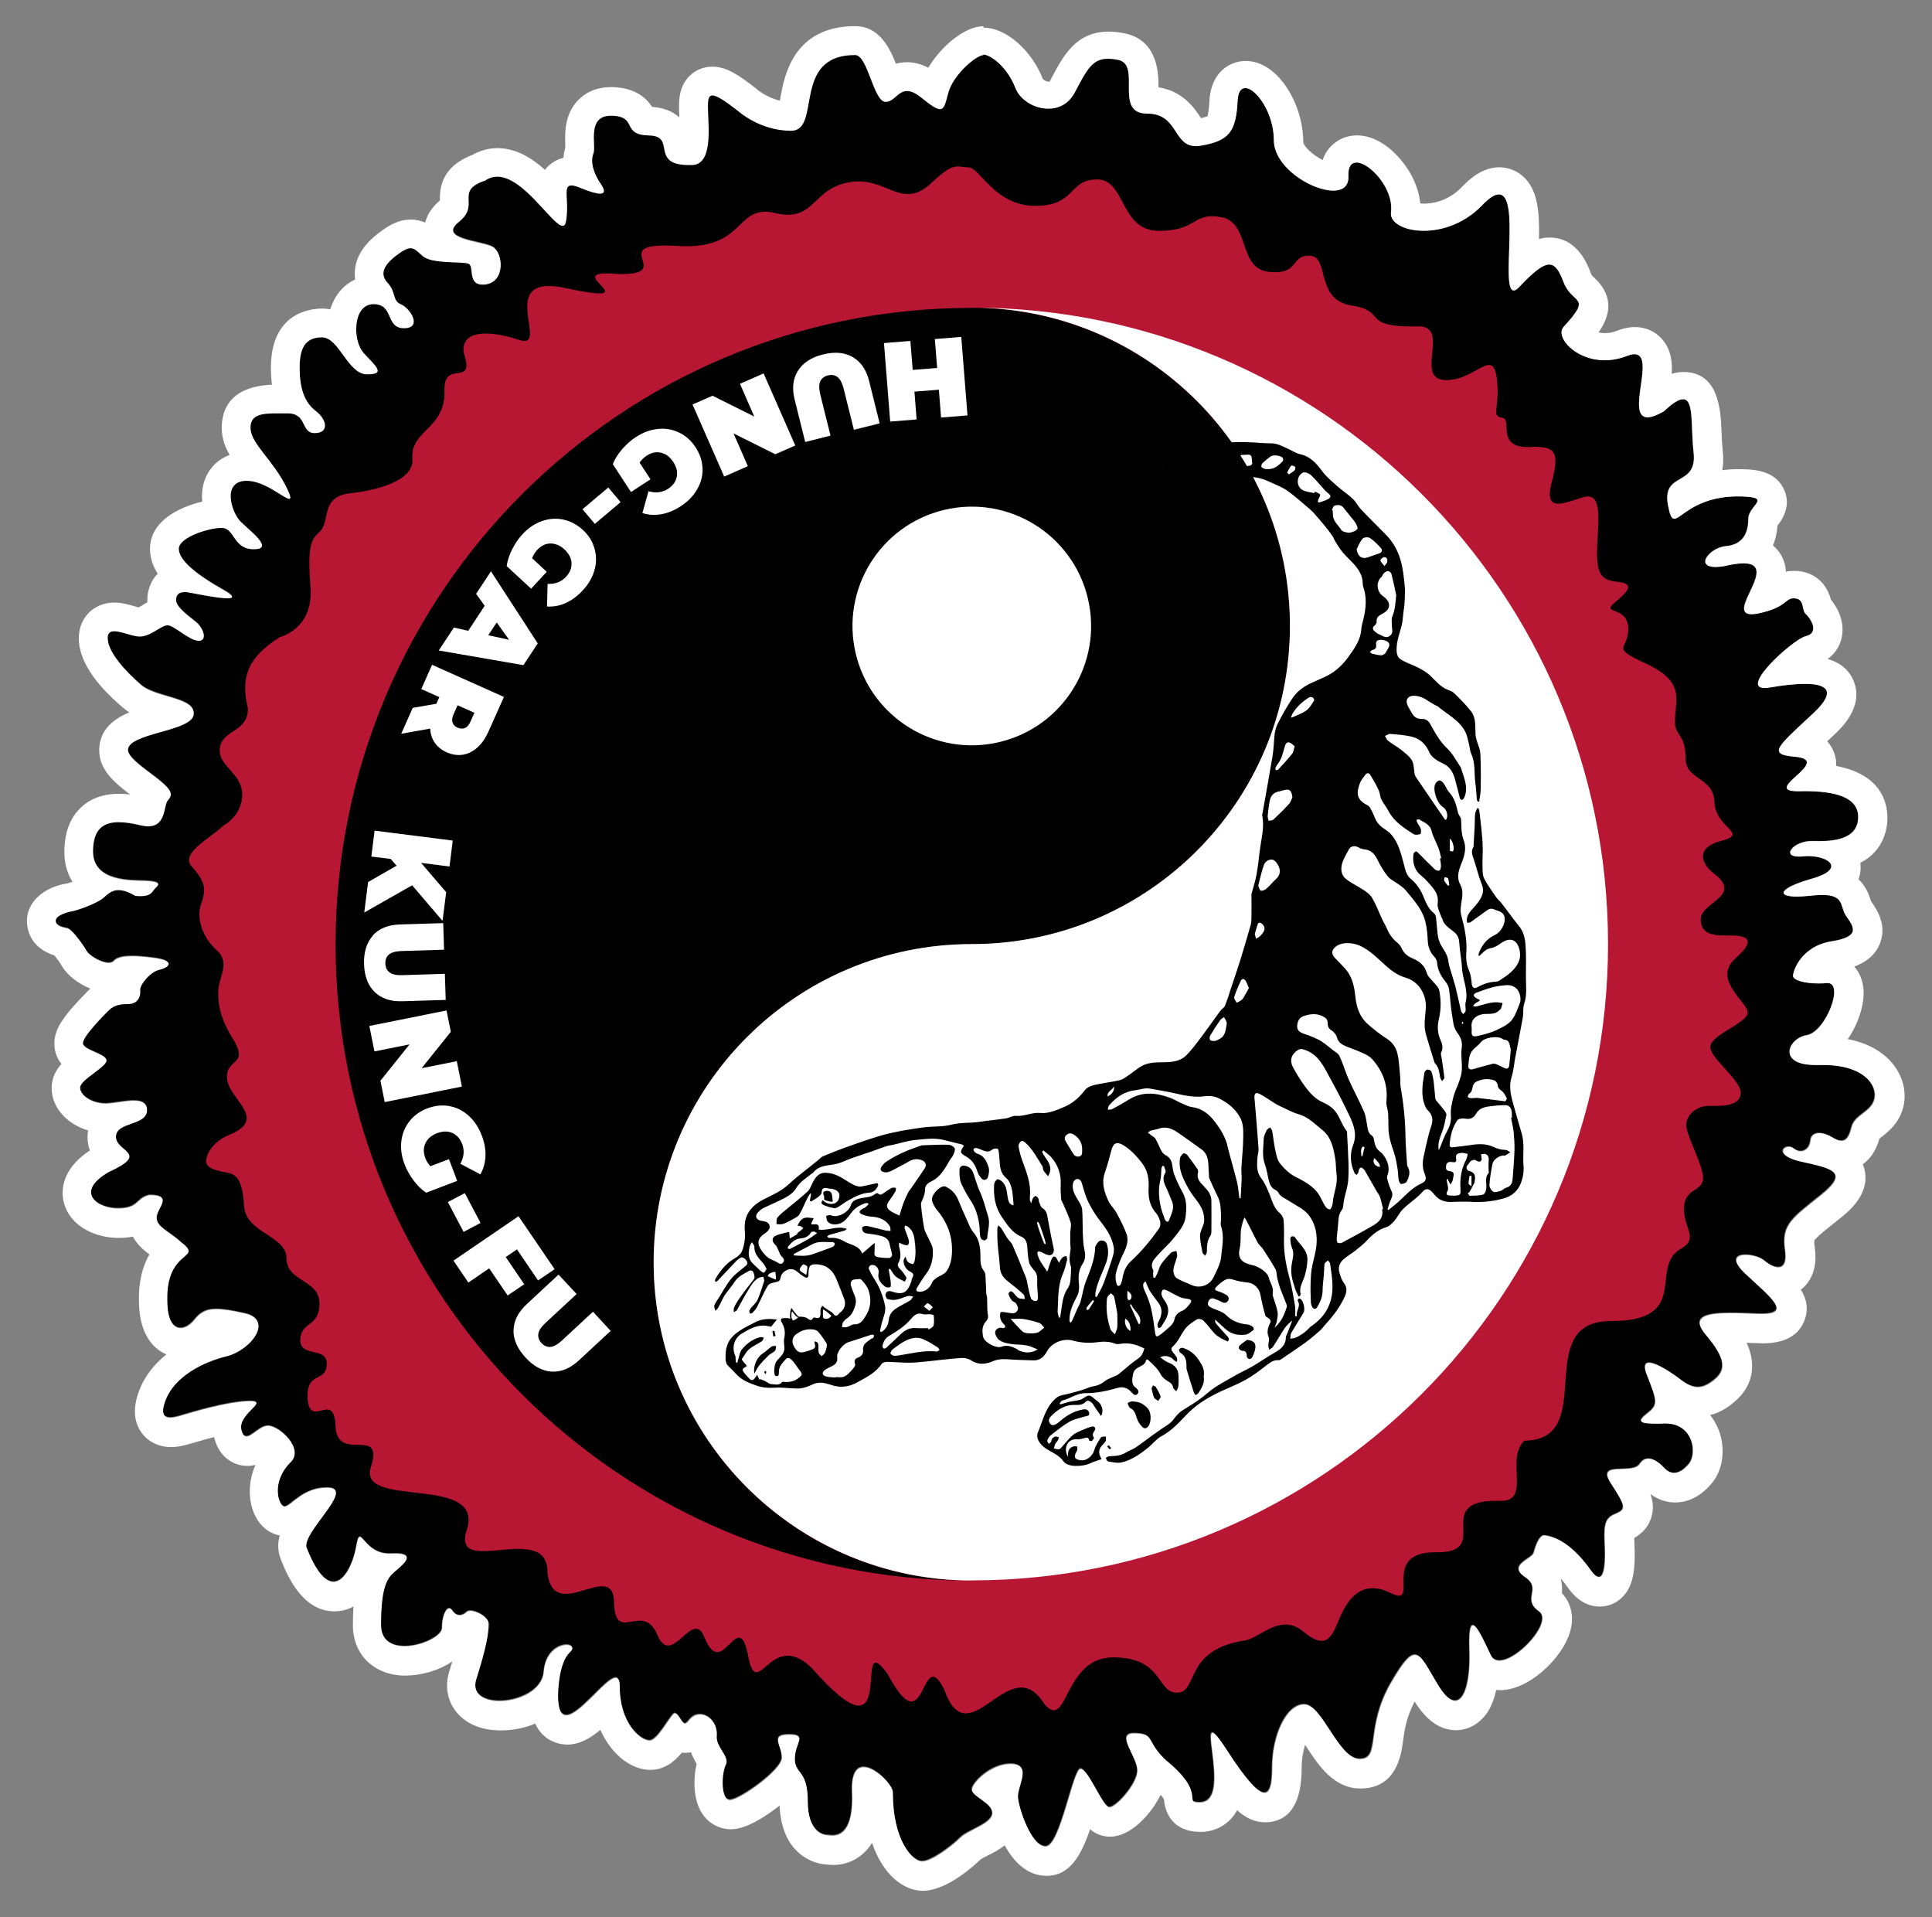 <?xml version="1.0" encoding="UTF-8"?>
<svg id="logo_hung_gar" data-name="logo hung gar" xmlns="http://www.w3.org/2000/svg" viewBox="0 0 291.67 289.34">
  <rect x="0" y="0" width="291.67" height="289.34" fill="#808080" stroke="none"/>
  <defs>
    <style>
      .cls-1 {
        fill: #010101;
      }

      .cls-1, .cls-2, .cls-3, .cls-4 {
        stroke-width: 0px;
      }

      .cls-3 {
        fill: #fff;
      }

      .cls-4 {
        fill: #b81733;
      }
    </style>
  </defs>
  <g>
    <path class="cls-1" d="m274.56,160.7c-6.44.23-4.72-4.01-1.82-4.49,2.89-.48,5.81-8.11,3.02-7.87-2.79.25-5.08-.36-5.08-1.07s1.21-4.47,5.81-5.22c4.6-.73,3.27-2.3,2.19-3.86-1.09-1.58.12-3.65-5.33-3.04s-5.45-.97.13-2.54c5.58-1.58,2.3-3.76-1.34-3.4s-1.45-2.43,1.57-2.3c3.04.13,6.8-.25,6.8-3.63s-4.49-4.01-9.09-3.88c-5.81,0,5.69-4.72-.6-5.22-4.01-.36-2.56-1.44,2.91-6.54,5.46-5.08-.97-4.85-6.55-3.88-5.58.97,3.38-7.26,5.45-7.76,2.05-.48.73-2.66,0-3.3-.74-.64-.13-2.28-1.7-2.4-1.57-.13-.96,1.34-5.64,2.3-6.73,1.21,6.49-9.92-5.14-7.15-4.85.73-2.3-2.79.36-3.04,2.66-.23,3.4-2.05,3.4-4.14s4.11-3.37-1.82-3.37c-8.73.13-9.33,6.55-10.3,1.34-.97-5.2,4.47-2.66,3.86-7.99-.6-5.33.62-11.03-4.47-6.19-8.24,4.72.61-10.79-5.58-8.37-6.17,2.43-11.14-2.54-9.57-4.36,4.47-4.85,1.34-3.27,0-6.8-1.34-3.5-2.43-3.76-6.67.74-4.23,4.47,2.19-20.6-5.68-12.25-5.58,5.69-13.93,4.01-13.7,1.09.74-4.97-6.65-10.79-6.42-5.58.25,5.22-11.26.23-11.26-5.45s-5.22-10.66-5.46-5.99c-.23,4.68-1.21,6.1-5.58,6.84-4.36.73-3.02-4.85-8.11-4.85s-.73-7.39-4.37-8.11c-3.63-.73-4.36.84-6.54,4.95-2.19,4.1-7.76,2.44-8.98-.71s-3.76-5.03-4.85-5.03-4.6,2.95-5.33,5.72c-.73,2.76-.73,3.41-3.99.76-3.27-2.67-3.63.6-5.46.6s-2.66-7.07-4.6-7.07c-9.69,0-4.97,11.43-9.69,11.43s-7.99-2.99-7.99-2.99c-4.53-3.54-4.6-2.66-4.53,0,.09,2.67.74,8.32-2.59,8.16-6.38.15-2.02-4.37-6.29-4.45-4.29-.09-1.63-2.83-5.58-2.98-3.97-.16-2.34,4.52-2.83,5.72-.48,1.22,0,2.99,1.12,4.6,1.13,1.63.25,1.95-3.07.57s-1.54,1.13-2.18,5.01c-.65,3.88-7.12-9.6-12.2-6.13-4.75,1.61-.64,3.54-3.95,6.22-3.31,2.66,3.47,2.91,5.08,3.81,1.61.89,1.95,5.26-1.06,5.65-2.99.41-1.54-2.83-2.66-3.15-1.13-.33-5.49.07-6.86-1.13s-1.63-1.86-3.97-.09-2.34,3.08-1.21,4.29c1.12,1.21.57,2.59,1.95,3.15,1.37.57,3.22,3.54.41,3.54s-1.45-3.63-4.6-3.63-3.22,5.49-1.45,7.44c1.77,1.95,3.4,3.15.48,3.15s-4.2-5.58-6.8-5.58-3.38,1.7-3.38,4.6.64,5.17,2.43,6.54c1.77,1.37,2,3.31-.16,3.31s-1.06-2.98-4.11-2.98-5.58-.25-5.58,2.18,3.47,4.92,5.49,9.12c2.02,4.2-2.27-1.12-6.06-1.12s-2.34,4.75-.89,6.22c1.45,1.45,5.08,4.11,1.95,4.11s-2.83-3.22-4.85-3.22-6.46,1.45-6.46,3.15,2.43,3.81,6.86,6.3c4.45,2.5-5.08.23-5.81.23s-1.45.09-1.45,1.22,2.02,2.5,3.08,3.38c1.05.89,1.69,2.75.32,2.75s-3.72-2.34-4.69-2.34-2.51,1.7-4.2,1.7-4.84-1.95-4.84.23,2.82,5.17,5.08,7.12c2.27,1.95,8.24,1.86,7.9,4.43-.32,2.59-9.85,2.75-9.92,5.33,0,1.29,2.98,3.15,4.76,4.6,1.77,1.45,2.09,2.09,1.29,2.98s-.09,4.76-4.2,3.81c-4.11-.97-7.12-.73-7.12,3.95s5.97,4.37,7.83,4.45c1.86.09,2.43.32,1.7.97-.74.64-.57,1.53-3.17,1.29-2.89-1.69-3.79-.57-4.84.32-1.06.89-4.11,1.95-4.76,2.02-.64.09-2.5.65-2.41,1.45.07.8,1.05.97,1.77,1.12.73.16,2.34,2.43,2.89,3.4.57.97,3.31,2.43,4.11,1.54.81-.89,2.91-.89,6.14-.46,3.22.42,2.18,1.44.74,1.76-1.45.32-2.99,2.34-2.91,3.07.09.74-.16,2.11-1.86,2.11s-2.34.41-2.99,1.05c-.64.65-3.79,3.81-3.79,4.85s3.22,1.54,3.54,2.5c.32.97-3.97,2.99-3.97,4.2s1.79,2.43,3.88,2.43,6.23-1.45,6.23.97-4.69,1.69-4.69,4.04,5.24,2.43-1.13,5.33c-5.08,2.98-1.77,5.49,1.45,5.49s2.69-1.57,4.76-2.02c3.72,0,1.06,1.95,1.06,3.4s1.93,2.09,3.7,3.72c3.49,2.66-2.27.89-2.09,8.72,0,5.08,2.59,4.92,4.11,2.99,1.54-1.95,3.15-1.95,7.6-.97,4.43.97.89,5.58-2.75,6.46-3.65.89-7.83,3.07-9.21,6.61-1.37,3.56,1.29,2.67,2.66,2.27,1.37-.41,6.61-2,9.92-2.09s-1.77,1.86-1.12,4.37c.64,2.5,2.34-.65,4.04-.65s5.49,3.47,3.4,5.49c-3.08,3.07-1.79,6.71-.89,6.71s2.89-3.08,6.7-2.83c3.81.23-4.11,6.78-3.4,9.04,3.81,9.6,6.87,3.54,7.51-.23.65-3.81.97,1.37,5.26,1.12,4.29-.23,1.61,1.77.48,2.75s-2.02,2.34-2.02,8,9.21,2.59,9.21.48.89-3.63,1.54-2.66c.64.97,1.54.89,2.18.23.65-.64,3.31.57,3.31,1.77s-.25,3.22-1.86,8.32c-1.63,5.08,9.78,4.05,10.18-1.05.41-5.08,5.74-4.6,3.95-2.99-1.77,1.63-1.79,6.51-1.79,6.51,0,9.53,9.3-7.15,9.3-1.41s3.22,8.24,4.52,8.24,3.22-4.11,3.81-4.11,1.06,1.54,1.54,1.54.8-1.37,2.27-1.37,2.66,1.53,2.51,3.22c-.16,1.69,2,3.15,1.37,4.36-.65,1.22-.81,5.33.64,5.33s7.83-4.52,7.83-6.38-1.86-3.49,1.06-3.49.89,1.21.89,3.63,1.95,1.63,1.95,6.38,2.43,5.17,2.98,5.17,4.05,1.13,3.72-6.54c-.32-7.67,6.38-1.37,6.14.16,0,7.19,2.99,10.34,4.43,10.34s4.53-2.34,5.74-3.56c1.21-1.21,4.85-2.09,4.85-3.72s-3.08-2.5-3.08-3.54,2.99-4.04,6.06-3.88c3.07.16.73,3.4.89,5.08.16,1.7,2.02,7.37,4.2,7.37s4.11-11.72,5.26-11.72,3.38,5.81,4.36,5.81,3.97-3.22,4.2-5.33c.25-2.11-3.54-5.9-.41-5.83,3.15.09,1.57,1.06,4.69,4.05,6.38,5.17,2.43,6.38,5.17,6.38,5.4,0-1.7-16.81,4.04-7.92,5.74,8.89,6.86,7.44,6.86,2.66s2.11-9.53,4.85-9.53,5.16,8.24,8.38,8.24.74-4.6,4.69-11.46c3.97-6.86,4.2-4.45,7.19.41,2.98,4.85,4.92,1.37,4.69-5.49-.25-6.86,1.61-2.51,3.22.89,1.61,3.4,9.92-4.76,7.26-6.62s.57-3.38-2.11-5.17c-2.66-1.79,1.06-2.75,1.31-3.63.23-.89.8-2.66,1.61-2.66,2.34.25,4.76,2.11,6.94,5.17s2.34-.8,2.18-4.04c-.15-3.22.25-3.81,1.79-4.45,1.53-.64,1.29-1.21-.9-4.6-2.18-3.38,3.31-1.21,4.37-2.83,1.06-1.61,2.66-.55,3.72.57,1.06,1.13,2.34,1.06,3.72-.57,1.37-1.61.65-6.29-3.72-6.13-4.37.15-3.95-.41-2.43-1.63,1.54-1.21,1.37-1.77-.15-5.65-1.54-3.86,3.07-.89,5.08.65,2,1.54,3.3,1.45,5.08,0,1.77-1.45,1.77-3.15-1.31-6.78-3.07-3.63,2.11-3.4,7.76-3.17,5.64.25,2.09-2.41-1.79-6.04-3.86-3.65,1.54-3.17,2.83-2.02,1.31,1.13,3.72,2.18,3.17-1.63-.57-3.79,1.16-4.79,5.49-8.28,4.31-3.47,1.53-3.99-3.08-5.01s-2.27-2.91-1.12-1.98c1.12.93,2.41.25,2.54-1.15.13-1.39,1.73-1.47,3.31-.49s2.38.57,2.88-1.5c.48-2.05,3.15-2.3,3.5-4.47s-2.05-5.22-8.47-4.97h.03Z"/>
    <path class="cls-3" d="m148.44,8.24c1.09,0,3.65,1.87,4.85,5.03.7,1.82,2.85,3.14,4.97,3.14,1.55,0,3.08-.7,3.99-2.43,1.83-3.46,2.64-5.11,5.03-5.11.44,0,.94.06,1.51.17,3.65.73-.73,8.11,4.37,8.11,4.78,0,3.89,4.91,7.38,4.91.23,0,.46-.01.73-.06,4.37-.74,5.33-2.16,5.58-6.84.07-1.29.52-1.86,1.15-1.86,1.6,0,4.31,3.73,4.31,7.84s5.69,7.64,8.98,7.64c1.39,0,2.35-.65,2.28-2.19-.07-1.45.45-2.05,1.23-2.05,2,0,5.72,4.04,5.19,7.61-.12,1.51,2.05,2.69,4.95,2.69,2.72,0,6.06-1.03,8.75-3.78,1.13-1.21,1.98-1.71,2.6-1.71,3.28,0,.2,14.5,2.24,14.5.22,0,.49-.17.84-.54,2.18-2.31,3.53-3.37,4.52-3.37.92,0,1.51.93,2.15,2.63,1.34,3.52,4.47,1.95,0,6.8-1.28,1.47,1.74,5.01,6.22,5.01,1.05,0,2.18-.19,3.36-.65.45-.17.83-.26,1.13-.26,3.3,0-1.38,9.52,1.98,9.52.57,0,1.37-.28,2.47-.9,1.37-1.29,2.27-1.83,2.89-1.83,1.7,0,1.15,4.1,1.6,8.02.61,5.33-4.84,2.79-3.86,7.99.28,1.5.52,2.03.94,2.03,1.05,0,3.14-3.28,9.36-3.37,5.93,0,1.82,1.29,1.82,3.37s-.74,3.91-3.4,4.14c-2.41.23-4.74,3.14-1.53,3.14.33,0,.71-.03,1.16-.1,1.31-.31,2.3-.45,3.04-.45,5.55,0-2.77,7.68,1.22,7.68.25,0,.54-.03.89-.09,4.49-.93,4.1-2.31,5.45-2.31h.17c1.58.13.97,1.76,1.7,2.4s2.05,2.82,0,3.3c-1.95.46-10.05,7.83-6.25,7.83.22,0,.49-.03.8-.07,1.82-.32,3.73-.55,5.3-.55,3.21,0,4.92,1.02,1.25,4.45-5.46,5.08-6.91,6.17-2.91,6.54,6.29.48-5.22,5.22.6,5.22.35,0,.71-.01,1.06-.01,4.21,0,8.03.76,8.03,3.89s-3.05,3.65-5.87,3.65c-.32,0-.62,0-.93-.01h-.2c-2.73,0-4.66,2.34-1.98,2.34.17,0,.38,0,.6-.03.28-.03.54-.04.8-.04,3.27,0,5.69,1.98.52,3.44-4.74,1.34-5.45,2.67-2.22,2.67.57,0,1.26-.04,2.09-.13.67-.07,1.23-.12,1.73-.12,3.46,0,2.66,1.76,3.62,3.15,1.07,1.57,2.41,3.15-2.19,3.86-4.6.74-5.81,4.47-5.81,5.22,0,.61,1.64,1.13,3.84,1.13.41,0,.83-.01,1.26-.06h.12c2.57,0-.29,7.41-3.15,7.87-2.83.48-4.52,4.5,1.31,4.5h1.23c5.87,0,8.09,2.89,7.74,4.98-.36,2.18-3.02,2.43-3.5,4.47-.32,1.37-.78,2-1.51,2-.38,0-.83-.17-1.37-.51-.7-.42-1.39-.65-1.98-.65-.74,0-1.28.36-1.34,1.15-.09.96-.71,1.58-1.47,1.58-.35,0-.71-.13-1.07-.42-.22-.17-.46-.25-.71-.25-1.06,0-1.9,1.41,1.83,2.24,4.6,1.02,7.39,1.54,3.08,5.01-4.33,3.49-6.06,4.49-5.49,8.28.29,2.02-.25,2.67-1.02,2.67-.68,0-1.54-.51-2.15-1.05-.54-.46-1.77-.83-2.77-.83-1.41,0-2.32.71-.06,2.85,3.72,3.47,7.12,6.06,2.47,6.06-.22,0-.44,0-.68-.01-1.39-.06-2.76-.12-3.98-.12-3.72,0-6.09.54-3.78,3.28,3.08,3.63,3.08,5.33,1.31,6.78-.9.74-1.69,1.12-2.5,1.12s-1.6-.36-2.6-1.12c-1.29-.99-3.63-2.56-4.76-2.56-.64,0-.89.51-.32,1.9,1.53,3.88,1.69,4.45.15,5.65-1.37,1.09-1.84,1.64,1.18,1.64.36,0,.78,0,1.25-.03h.22c4.17,0,4.84,4.55,3.49,6.13-.77.9-1.51,1.34-2.19,1.34-.54,0-1.05-.26-1.51-.77-.67-.71-1.55-1.39-2.38-1.39-.48,0-.94.23-1.34.83-1.06,1.63-6.55-.55-4.37,2.83,2.19,3.4,2.43,3.97.9,4.6-1.54.65-1.95,1.22-1.79,4.45.13,2.4.06,5.16-.87,5.16-.32,0-.76-.33-1.31-1.12-2.18-3.07-4.6-4.92-6.94-5.17-.8,0-1.37,1.77-1.61,2.66s-3.97,1.84-1.31,3.63c2.67,1.79-.55,3.31,2.11,5.17,2.21,1.54-3.17,7.45-5.96,7.45-.57,0-1.03-.25-1.31-.81-.99-2.08-2.08-4.52-2.7-4.52-.41,0-.62.97-.52,3.63.16,4.65-.68,7.76-2.16,7.76-.71,0-1.55-.7-2.51-2.27-1.67-2.7-2.48-4.66-3.56-4.66-.86,0-1.87,1.22-3.63,4.26-3.95,6.86-1.45,11.46-4.69,11.46s-5.64-8.24-8.38-8.24-4.85,4.76-4.85,9.53c0,2.28-.26,3.81-1.15,3.81-.97,0-2.72-1.82-5.71-6.46-1.21-1.86-1.84-2.6-2.15-2.6-1.16,0,2.38,10.52-1.89,10.52-2.75,0,1.21-1.21-5.17-6.38-3.12-2.98-1.54-3.97-4.69-4.05h-.09c-2.99,0,.73,3.73.48,5.83-.23,2.09-3.22,5.33-4.2,5.33s-3.22-5.81-4.36-5.81-3.08,11.72-5.26,11.72-4.04-5.65-4.2-7.37c-.16-1.69,2.18-4.92-.89-5.08h-.23c-2.98,0-5.83,2.86-5.83,3.89s3.08,1.95,3.08,3.54-3.65,2.51-4.85,3.72c-1.21,1.22-4.29,3.56-5.74,3.56s-4.43-3.15-4.43-10.34c.15-.99-2.51-3.89-4.39-3.89-1.06,0-1.87.94-1.76,3.72.26,5.93-1.76,6.61-2.95,6.61-.35,0-.64-.06-.77-.06-.55,0-2.98-.41-2.98-5.17s-1.95-3.95-1.95-6.38,2.02-3.63-.89-3.63-1.06,1.63-1.06,3.49-6.38,6.38-7.83,6.38-1.29-4.11-.64-5.33c.64-1.21-1.54-2.66-1.37-4.36.16-1.7-1.06-3.22-2.51-3.22s-1.77,1.37-2.27,1.37-.97-1.54-1.54-1.54-2.5,4.11-3.81,4.11-4.52-2.5-4.52-8.24c0-.89-.22-1.23-.6-1.23-1.48,0-5.42,5.65-7.45,5.65-.77,0-1.26-.8-1.26-3.01,0,0,0-4.88,1.79-6.51.71-.64.29-1.1-.49-1.1-1.19,0-3.21,1.05-3.46,4.1-.22,2.8-3.78,4.37-6.65,4.37-2.35,0-4.26-1.05-3.52-3.34,1.61-5.08,1.86-7.1,1.86-8.32,0-.97-1.74-1.95-2.75-1.95-.23,0-.44.06-.57.17-.31.31-.67.49-1.03.49-.41,0-.81-.22-1.15-.73-.13-.2-.29-.31-.44-.31-.55,0-1.1,1.29-1.1,2.96,0,1.21-3.05,2.75-5.65,2.75-1.9,0-3.56-.83-3.56-3.22,0-5.65.89-7.03,2.02-8,1.06-.92,3.52-2.76.16-2.76-.19,0-.41,0-.64.01h-.31c-2.89,0-3.86-2.53-4.42-2.53-.22,0-.36.38-.54,1.39-.38,2.28-1.66,5.39-3.44,5.39-1.18,0-2.57-1.35-4.07-5.16-.73-2.27,7.19-8.8,3.4-9.04h-.44c-3.52,0-5.4,2.85-6.26,2.85-.9,0-2.19-3.65.89-6.71,2.09-2.02-1.7-5.49-3.4-5.49-1.21,0-2.43,1.61-3.25,1.61-.33,0-.6-.25-.77-.96-.64-2.46,4.23-4.37,1.32-4.37h-.19c-3.31.09-8.56,1.69-9.92,2.09-.55.17-1.31.41-1.93.41-.93,0-1.55-.54-.73-2.67,1.37-3.54,5.56-5.72,9.21-6.61,3.63-.89,7.18-5.49,2.75-6.46-1.84-.41-3.2-.64-4.27-.64-1.51,0-2.43.46-3.33,1.61-.61.76-1.37,1.25-2.08,1.25-1.09,0-2.03-1.15-2.03-4.24-.16-7.83,5.58-6.06,2.09-8.72-1.77-1.63-3.7-2.27-3.7-3.72s2.66-3.4-1.06-3.4c-2.08.45-1.54,2.02-4.76,2.02s-6.54-2.51-1.45-5.49c6.38-2.91,1.13-2.99,1.13-5.33s4.69-1.61,4.69-4.04c0-1.1-.86-1.41-1.98-1.41-1.35,0-3.09.44-4.24.44-2.09,0-3.88-1.21-3.88-2.43s4.29-3.22,3.97-4.2c-.32-.96-3.54-1.44-3.54-2.5s3.15-4.2,3.79-4.85c.65-.64,1.31-1.05,2.99-1.05s1.95-1.37,1.86-2.11c-.09-.73,1.45-2.75,2.91-3.07,1.44-.32,2.5-1.35-.74-1.76-1.31-.17-2.44-.28-3.37-.28-1.35,0-2.3.22-2.77.74-.17.19-.44.28-.76.28-1.13,0-2.92-1.06-3.36-1.82-.55-.97-2.18-3.22-2.89-3.4-.74-.15-1.7-.32-1.77-1.12-.09-.8,1.77-1.37,2.41-1.45.65-.09,3.72-1.13,4.76-2.02.65-.55,1.25-1.19,2.3-1.19.64,0,1.45.23,2.54.87.29.03.55.04.77.04,1.79,0,1.73-.76,2.38-1.32.73-.65.15-.89-1.7-.97-1.86-.09-7.83.23-7.83-4.45,0-3.33,1.51-4.42,3.88-4.42.96,0,2.05.17,3.24.46.45.1.84.16,1.19.16,2.79,0,2.3-3.17,3.01-3.95.8-.89.48-1.53-1.29-2.98-1.79-1.45-4.76-3.31-4.76-4.6.09-2.59,9.6-2.75,9.92-5.33.33-2.59-5.64-2.5-7.9-4.43-2.28-1.95-5.08-4.94-5.08-7.12,0-.78.41-1.03,1-1.03,1.07,0,2.75.8,3.84.8,1.69,0,3.22-1.7,4.2-1.7s3.31,2.34,4.69,2.34.73-1.86-.32-2.75c-1.06-.89-3.08-2.27-3.08-3.38s.74-1.22,1.45-1.22c.46,0,4.59.94,6.28.94.93,0,1.12-.29-.46-1.18-4.43-2.51-6.86-4.6-6.86-6.3s4.45-3.15,6.46-3.15,1.7,3.22,4.85,3.22-.48-2.66-1.95-4.11c-1.45-1.45-2.91-6.22.89-6.22,2.73,0,5.69,2.73,6.42,2.73.29,0,.22-.42-.36-1.61-2.02-4.2-5.49-6.7-5.49-9.12,0-2.02,1.73-2.18,4.07-2.18h1.51c3.07,0,1.95,2.98,4.11,2.98s1.95-1.95.16-3.31c-1.79-1.37-2.43-3.63-2.43-6.54s.8-4.6,3.38-4.6,3.88,5.58,6.8,5.58,1.29-1.21-.48-3.15-1.69-7.44,1.45-7.44,1.77,3.63,4.6,3.63.97-2.98-.41-3.54c-1.37-.57-.81-1.95-1.95-3.15s-1.13-2.51,1.21-4.29c1.03-.78,1.66-1.09,2.15-1.09.62,0,1.05.51,1.82,1.18,1.37,1.21,5.72.8,6.86,1.13,1.06.31-.17,3.18,2.18,3.18.15,0,.31,0,.48-.03,2.99-.41,2.66-4.76,1.06-5.65-1.63-.89-8.4-1.13-5.08-3.81,3.31-2.66-.8-4.6,3.95-6.22.6-.41,1.21-.58,1.82-.58,4.01,0,8.34,7.42,9.86,7.42.26,0,.44-.22.52-.71.52-3.14-.55-5.39.8-5.39.32,0,.76.12,1.38.38,1.41.58,2.38.86,2.95.86.76,0,.77-.51.12-1.44-1.12-1.61-1.61-3.38-1.12-4.6.48-1.19-1.07-5.72,2.63-5.72h.2c3.95.15,1.29,2.89,5.58,2.98,4.2.09.06,4.46,5.99,4.46h.44c3.17,0,2.53-5.53,2.46-8.16-.04-1.42-.03-2.34.67-2.34.61,0,1.76.7,3.86,2.34,0,0,3.27,2.99,7.99,2.99s0-11.43,9.69-11.43c1.95,0,2.79,7.07,4.6,7.07,1.29,0,1.86-1.64,3.24-1.64.57,0,1.26.28,2.22,1.05,1.42,1.16,2.24,1.69,2.75,1.69.67,0,.84-.89,1.25-2.44.73-2.77,4.24-5.72,5.33-5.72m0-4.36c-2.88,0-6.42,3.05-8.34,6.26-1.06-.55-2.12-.83-3.2-.83-.62,0-1.19.09-1.69.23-.99-2.5-2.56-5.67-6.16-5.67-9.36,0-10.71,7.58-11.29,10.82-.03.13-.04.28-.07.42-1.99-.48-3.36-1.63-3.37-1.64-.09-.07-.17-.15-.26-.22-2.77-2.16-4.55-3.27-6.55-3.27-1.35,0-2.6.52-3.52,1.47-1.61,1.64-1.55,3.78-1.51,5.35,0,.26.01.54.03.83-1.21-1.09-2.72-1.48-4.1-1.57-.92-1.39-2.54-2.86-5.87-2.99h-.36c-2.53,0-4.1,1.07-4.97,1.99-2.09,2.16-1.98,5.13-1.92,6.71,0,.13,0,.26.01.39-.15.51-.25,1.05-.28,1.58-.93.22-1.77.7-2.44,1.39-.13.13-.25.28-.35.42-2-1.79-4.39-3.27-7.18-3.27-1.29,0-2.57.33-3.72.99-4.49,1.71-5.03,4.71-4.97,6.91-1.34,1.13-1.96,2.3-2.21,3.33-.61-.26-1.34-.45-2.18-.45-1.92,0-3.43.94-4.78,1.98-.84.64-3.4,2.57-3.66,5.69-.03.39-.03.86.04,1.37-1.48.68-2.69,1.92-3.41,3.57-.13.31-.25.62-.35.94-.38-.07-.78-.12-1.22-.12-1.82,0-7.74.64-7.74,8.96,0,.89.06,1.73.16,2.53-6.25.28-7.58,3.66-7.58,6.52,0,1.54.48,2.86,1.19,4.08-1.66.61-2.95,1.82-3.65,3.49-.48,1.15-.6,2.37-.48,3.56-3.43.8-7.89,2.91-7.89,7.12,0,1.37.44,2.61,1.16,3.76-1.06,1.06-1.57,2.54-1.57,4.01v.31c-.26.15-.51.29-.73.44-.16.1-.38.23-.57.33-.19-.04-.41-.12-.57-.16-.92-.26-1.96-.57-3.11-.57-1.79,0-2.98.74-3.66,1.35-1.1,1-1.7,2.43-1.7,4.04,0,3.17,2.22,6.68,6.62,10.43.32.28.65.52,1.02.74-2.38,1-4.46,2.57-4.56,5.58v.15c0,2.96,2.3,4.88,4.66,6.67-.6-.07-1.15-.1-1.69-.1-2.47,0-4.46.76-5.93,2.27-1.53,1.55-2.3,3.75-2.3,6.51,0,1.29.25,2.96,1.22,4.49-.32.12-.61.2-.81.26-3.28.49-6.38,2.75-6.03,6.17.13,1.37.86,3.65,4.11,4.69.38.45.87,1.15,1.12,1.58.84,1.44,2.53,2.72,4.33,3.43-.12.1-.25.22-.36.33-.03.01-.04.04-.07.07l-.1.1c-3.73,3.79-4.92,5.68-4.92,7.8,0,1.29.45,2.3,1.07,3.07-.86.96-1.48,2.12-1.48,3.63,0,2.95,2.3,5.46,5.51,6.41-.06.32-.09.67-.09,1.03,0,.74.13,1.41.35,1.99-4.62,3.04-4.29,6.52-3.91,7.93.99,3.63,4.85,5.27,8.24,5.27.81,0,1.53-.07,2.16-.2.65,1.21,1.64,2.06,2.5,2.69-.9,1.55-1.64,3.78-1.58,7,0,4.72,1.93,7.16,4.14,8.09-1.89,1.53-3.3,3.36-4.08,5.39-.97,2.53-.89,4.65.26,6.32.99,1.45,2.64,2.28,4.53,2.28,1.23,0,2.35-.35,3.11-.57l.1-.03.26-.07c1.09-.32,2.11-.61,3.02-.84,0,.04.01.07.03.12.8,3.11,3.11,4.23,5,4.23.44,0,.84-.06,1.22-.15-1.15,2.6-1.05,5.27-.25,7.22.77,1.87,2.19,3.11,3.91,3.43-.29,1.05-.32,2.12.04,3.25.03.09.06.19.1.28.86,2.16,3.12,7.92,8.12,7.92,1.07,0,2.03-.26,2.88-.73-.06.87-.09,1.82-.09,2.85,0,4.46,3.25,7.58,7.92,7.58,2.28,0,5.06-.73,7.1-2.15-.13.45-.28.92-.44,1.41-.7,2.16-.39,4.3.86,6,1.41,1.93,3.84,3.01,6.83,3.01,2,0,3.76-.38,5.24-1.03,1.38,2.98,4.14,3.17,4.84,3.17,1.89,0,3.5-.96,5.01-2.22,1.67,3.76,4.68,6.04,7.55,6.04,2.11,0,3.6-1.22,4.76-2.61.19.03.38.03.58.03.28,0,.55-.03.8-.07.25.68.55,1.26.84,1.73-.52,2.22-.51,5.27.71,7.31.97,1.61,2.63,2.57,4.45,2.57.67,0,2.69,0,7.12-3.38.09-.07.17-.13.25-.2.25,6.78,4.53,8.77,7.06,8.9.25.03.61.07,1.03.07,1.87,0,3.6-.73,4.87-2.05.38-.39.7-.81.99-1.28,1.61,4.74,4.71,7.23,7.67,7.23,3.69,0,7.96-3.99,8.73-4.74.22-.15.73-.41,1.07-.58.71-.36,1.66-.84,2.56-1.53,1.35,2.44,3.38,4.59,6.32,4.59,3.54,0,5.23-3.11,6.57-7.03.81.68,1.79,1.12,3.04,1.12,3.01,0,6.1-3.24,7.61-6.32.35.41.48.64.52.73v.09c.1,1.12.76,4.78,5.52,4.78,1.83,0,3.49-.73,4.66-2.06.33-.38.61-.78.84-1.21,1.37,1.21,2.7,1.82,4.24,1.82,2.51,0,5.51-1.41,5.51-8.16,0-1.39.23-2.6.52-3.53.06.09.12.17.17.26,1.84,2.82,4.15,6.33,8.19,6.33,5.45,0,6.14-5.11,6.41-7.03.23-1.74.51-3.7,1.77-6.1,1.76,2.86,3.86,4.33,6.22,4.33,1.5,0,2.91-.61,3.98-1.73.45-.46,1.5-1.55,2.11-4.34.2.01.41.03.61.03,4.31,0,9.27-4.74,10.5-8.66.71-2.27.26-4.46-1.18-5.97.04-.62.03-1.41-.2-2.25.33.38.67.8,1.03,1.31.52.73,2.09,2.95,4.87,2.95,1.34,0,2.59-.54,3.52-1.53,1.47-1.55,1.93-3.78,1.71-8.21,0-.25-.01-.45-.01-.62,1.29-.74,2.16-1.76,2.56-3.07.39-1.26.29-2.4-.13-3.56,1.1.83,2.4,1.28,3.73,1.28,1.41,0,3.52-.49,5.52-2.88,1.83-2.14,2.18-5.65.86-8.54-.31-.65-.67-1.23-1.09-1.77,1.79-.45,3.05-1.48,3.54-1.89,1.67-1.38,2.61-3.02,2.77-4.92.13-1.47-.22-2.83-.81-4.11.48.01.97.04,1.47.06h.1c.31.01.6.03.87.03,3.28,0,5.39-1.15,6.28-3.41.68-1.74.35-3.27-.52-4.69.29-.22.55-.46.78-.74,1.83-2.12,1.42-4.91,1.29-5.84-.09-.62-.04-.83-.04-.83.2-.42,1.73-1.64,2.95-2.61l1-.8c1.23-.99,4.5-3.62,3.63-7.29-.07-.29-.16-.57-.26-.83.99-.7,1.95-1.87,2.51-3.86.09-.07.19-.15.28-.22,1.03-.8,2.96-2.27,3.43-5.08.35-2.12-.31-4.36-1.82-6.13-1.54-1.82-3.84-3.04-6.67-3.59,1.66-2.4,2.56-5.39,2.37-7.55-.12-1.35-.61-2.51-1.39-3.4,1.47-.54,3.04-1.51,3.82-3.34,1.23-2.89-.45-5.32-1.26-6.48l-.03-.03s-.04-.12-.06-.17c-.2-.65-.62-2.02-1.83-3.15.35-.92.36-1.8.28-2.48,3.7-1.89,4.08-5.42,4.08-6.77,0-2.57-1.12-6.6-7.74-7.86.04-.6-.03-1.25-.28-1.93-.2-.58-.54-1.22-1.07-1.79l.93-.86c1.15-1.06,4.62-4.3,3.09-8.18-.67-1.69-1.99-2.82-3.95-3.38,1.03-.74,1.77-1.8,2.08-3.05.6-2.4-.49-4.56-1.58-5.91-.99-3.62-3.85-4.23-5.06-4.33-.19-.01-.36-.01-.52-.01-.45,0-.86.04-1.22.13-.04-.9-.29-1.83-.86-2.73-.23-.36-.58-.81-1.09-1.23.36-.89.6-1.89.67-2.98,1.5-1.93,1.82-3.81.94-5.59-1.44-2.95-4.84-2.95-7.09-2.95-.77,0-1.5.06-2.18.15.16-.84.2-1.82.07-2.93-.1-.97-.15-2.02-.19-3.04-.12-2.88-.33-8.85-5.74-8.85h0c-.61,0-1.19.1-1.76.28.1-1.86-.13-3.7-1.45-5.22-1.03-1.19-2.5-1.84-4.13-1.84-.87,0-1.76.19-2.72.57-.6.23-1.19.35-1.76.35-.36,0-.7-.04-.99-.12,1.58-2.27,2.56-5.23-.65-8.25-.36-.33-.41-.39-.49-.61-.51-1.35-2.06-5.45-6.23-5.45-.57,0-1.1.07-1.63.22.09-3.85-.13-7.12-2.11-9.17-1.03-1.06-2.4-1.64-3.86-1.66h0c-2.54,0-4.49,1.73-5.74,3.05-2.18,2.21-4.63,2.44-5.61,2.44-.22,0-.42,0-.6-.03-.23-2.32-1.29-4.69-3.07-6.74-1.13-1.32-3.5-3.53-6.49-3.53-1.53,0-2.92.6-3.95,1.67-.44.46-.92,1.12-1.23,2.05-1.39-.71-2.88-1.99-2.93-2.76,0-5.64-3.79-12.19-8.67-12.19-2.57,0-5.27,1.84-5.49,5.99-.07,1.48-.22,2.11-.29,2.35-.15.06-.44.17-.99.29,0-.01-.03-.04-.03-.06-.89-1.35-2.6-3.99-6.38-4.6h0c0-1.76.06-7.12-5.16-8.15-.86-.17-1.63-.25-2.35-.25-4.94,0-6.86,3.62-8.7,7.12l-.17.32s-.06.09-.07.12h-.07c-.39,0-.8-.25-.93-.39-1.69-4.36-5.59-7.76-8.9-7.76h0l-.12-.17Z"/>
  </g>
  <path class="cls-4" d="m263.84,152.83c.07-1.58-5.52-4.97-1.76-8.27,3.75-3.3.6-3.37-1.09-3.37s-4.24.13-4.24-2.43,6.29-3.5,2.18-6.78c-1.93-1.34-3.27-3.99.97-5.08s-.97-1.95-1.07-5.83c-.13-3.86-4.37-3.25-4.37-6.65s-1.21-3.09-1.57-4.97c-.25-3.63,2.05-6.3-4.49-9.33-5.22-2.43-2.79-2.06-2.61-4.72.42-4.24-4.52-2.43-1.86-4.6s2.3-2.79,0-3.02c-2.3-.25-3.04-1.35-2.79-5.69.23-4.37.61-7.87-2.18-7.03s-5.94,2.43-4.72-2.18c1.21-4.6.61-5.4-2.56-5.45-6.17.6-3.27-4.11-4.84-4.37-1.58-.23-.74-1.09-.74-4.11-.23-7.64-2.79-1.58-7.76-1.58s.61-7.87-3.99-8.11c-9.21.23-4.72-2.3-10.3-3.15-5.58-.84-3.27-7.39-6.29-7.51-3.04-.13-1.45,2.91-6.19,2.43-4.72-.48-2.79-7.39-7.15-8.24-4.37-.86-3.52,2.05-9.46,2.05s-4.97-7.76-9.33-7.76-3.15,3.99-9.33,3.99-8.35-5.81-10.1-5.81-2-.97-5.4,2.18c-4.6,4.47-6.7-.64-12.12,0-6.17.74-5.45,6.19-11.64,4.72-6.17-1.45-4.23,5.58-14.66,4.97-11.51-.73,0,4.37-8.96,4.24-10.18-.97,6.29,5.22-8.85,1.95-9.59-1.58-1.45,9.57-6.19,7.99-4.72-1.57-8.85-1.44-8.37,1.95,1.82,5.45-3.15.74-2.91,5.83.13,5.68-5.2,5.81-4.84,10.18.36,4.36-9.57,5.2-9.57,5.2-4.49.61-2.67,4.49-4.6,5.94-1.09,1.07-1.7,1.93-1.22,8.24.48,6.29-4.6,7.5-4.6,7.5-5.08,3.17-5.93,6.3-4.84,10.79,0,3.63-3.88,3.15-4.24,5.94-.36,2.79,3.38,3.76,3.38,7.03s-2.89,4.72-2.89,4.72c-1.95,1.95-6.54,4.11-4.72,6.17s2.3,3.17,1.45,5.46.13,5.2,2.3,7.15c2.18,1.95.23,4.01.23,6.42s.61,4.37,2.19,6.9c2.6,4.23-1.09,2.91-.86,6.06.25,3.15,6.3,6.06.38,8.48-2.02.81-3.27,2.3-3.52,3.76-.23,1.45,1.95,1.69,3.15,1.95,1.22.23,2.3.73,2.56,4.97.23,4.24,6.42,4.47,6.42,8s4.97,3.15,4.97,6.78-2.79,2.66-2.89,5.45c-.13,2.79,4.11.97,3.99,3.76-.13,2.79-2.92.97-2.91,4.84.25,5.33,4.01-1.21,4.24,4.49.25,5.68,7.39-.25,5.33,6.17-2.06,6.44,17.55.86,14.41,9.69-2.05,7.03,12.48-1.69,12.25,6.3.97,7.76,9.92-2.18,10.05,4.36.13,6.55,4.37-.23,6.55,4.98,2.18,5.2,5.33-4.37,7.15.48,2.67,6.54,5.08-4.98,6.54,2.66,1.45,7.63,3.63-5.58,10.66,3.02,12.35,13.32,4.85-7.99,10.43-.23,5.93,11.14,4.84-4.72,8.47,2.18,3.72,10.79,9.94-6.19,15.15,2.3,3.63,4.24,2.79-7.03,10.42-7.03s6.54,5.45,9.69,5.33c3.15-.13.97-6.3,9.82-7.83,2.43-.07,5.58-4.42,9.21-1.37,3.63,3.02,4.36.48,5.45-2.06,1.09-2.54,3.15-6.06,7.76-3.76s-1.93-6.42,7.03-6.17c8.48,0-1.34-8.12,9.57-7.76,4.6,0,.61-6.29,3.52-9.08,11.39-.13.84-18.06,13.07-18.06s5.69-8.11,10.55-10.9c2.79-1.58.48-2.91.48-6.06s2.89-2.56,2.89-4.6-2.54-6.42-2.54-8,1.57-2.91,3.38-2.91,4.62.13,4.85-1.82c.23-1.93-4.47-5.2-4.6-7.02-.13-1.83,5.58-3.65,5.64-5.22l-.03-.04Z"/>
  <g>
    <g>
      <path class="cls-1" d="m146.71,46.45c26.53,0,48.03,21.5,48.03,48.03s-21.5,48.03-48.03,48.03-48.03,21.5-48.03,48.03,21.5,48.03,48.03,48.03c-53.05,0-96.05-43-96.05-96.05s43-96.05,96.05-96.05Z"/>
      <path class="cls-3" d="m146.71,238.55c-26.53,0-48.03-21.5-48.03-48.03s21.5-48.03,48.03-48.03,48.03-21.5,48.03-48.03-21.5-48.03-48.03-48.03c53.05,0,96.05,43,96.05,96.05s-43,96.05-96.05,96.05h0Z"/>
      <circle class="cls-3" cx="146.71" cy="94.48" r="18.01" transform="translate(-17.84 36.4) rotate(-13.34)"/>
    </g>
    <g>
      <path class="cls-3" d="m134.39,63.63l-.94-11.85,3.99-.32.35,4.37,3.69-.29-.35-4.37,3.99-.32.94,11.85-3.99.32-.33-4.2-3.69.29.33,4.2-3.99.32Z"/>
      <path class="cls-3" d="m128.74,53.9c1.23.71,2.06,1.92,2.48,3.65l1.58,6.35-3.89.97-1.55-6.23c-.22-.84-.52-1.42-.92-1.73s-.89-.39-1.45-.25-.96.45-1.16.9-.2,1.12,0,1.96l1.55,6.23-3.82.96-1.58-6.35c-.44-1.73-.28-3.18.48-4.39.76-1.21,2-2.03,3.78-2.47,1.77-.45,3.27-.31,4.49.39h.01Z"/>
      <path class="cls-3" d="m109.33,71.93l-4.78-10.88,3.02-1.32,6.3,3.14-2.16-4.94,3.57-1.57,4.78,10.88-3.02,1.32-6.3-3.14,2.16,4.94s-3.57,1.57-3.57,1.57Z"/>
      <path class="cls-3" d="m98.18,72.36l-2.92,1.9-2.75-4.21c.32-.78.8-1.55,1.44-2.28.64-.73,1.32-1.34,2.08-1.82,1.06-.7,2.16-1.09,3.3-1.21s2.19.07,3.2.55c1,.48,1.82,1.22,2.48,2.22.65,1,1,2.06,1.05,3.17s-.23,2.15-.8,3.15-1.39,1.86-2.47,2.56c-.97.64-1.96,1.05-2.95,1.22-.99.17-1.93.12-2.86-.17l.92-3.3c1.1.32,2.09.2,2.95-.36.74-.48,1.18-1.09,1.32-1.82.15-.73-.03-1.48-.54-2.25-.49-.76-1.1-1.21-1.83-1.38-.73-.17-1.45-.03-2.18.45-.42.28-.78.62-1.06,1.05l1.64,2.51h-.01Z"/>
      <path class="cls-3" d="m93.69,75.79l-3.89,3.28-1.86-2.21,3.89-3.28,1.86,2.21Z"/>
      <path class="cls-3" d="m82.55,86.29l-2.37,2.56-3.69-3.41c.12-.84.41-1.7.84-2.56.44-.86.96-1.61,1.57-2.27.86-.93,1.83-1.58,2.91-1.96s2.15-.46,3.22-.23c1.07.22,2.06.74,2.95,1.55s1.47,1.76,1.77,2.82.31,2.15,0,3.25c-.31,1.1-.9,2.14-1.79,3.08-.8.86-1.64,1.48-2.56,1.9-.92.41-1.84.58-2.82.52l.09-3.41c1.15.04,2.08-.31,2.77-1.06.6-.65.89-1.34.84-2.09-.03-.74-.39-1.42-1.06-2.05-.65-.61-1.37-.9-2.11-.9s-1.41.33-2,.96c-.35.38-.61.8-.78,1.26l2.21,2.05h0Z"/>
      <path class="cls-3" d="m70.69,95.21l2.48-3.78-1.29-1.8,2.24-3.4,7.06,10.88-2.16,3.28-12.78-2.21,2.28-3.46,2.16.48h.01Zm3.02.67l3.14.68-1.86-2.61s-1.28,1.93-1.28,1.93Z"/>
      <path class="cls-3" d="m65.88,106.21l.45-.99-2.73-1.22,1.63-3.66,10.85,4.85-2.34,5.23c-.45,1-1,1.8-1.67,2.4s-1.39.96-2.19,1.09-1.61,0-2.44-.36c-.77-.35-1.38-.83-1.8-1.44s-.65-1.32-.7-2.14l-4.37.78,1.74-3.91,3.56-.62h.01Zm4.31,3.68c.33-.15.61-.46.83-.97l.6-1.34-2.54-1.13-.6,1.34c-.22.49-.28.92-.16,1.26.12.35.36.61.77.78s.77.19,1.1.04h0Z"/>
      <path class="cls-3" d="m59.87,130.66l-.89-1.02-2.92-.36.49-3.91,11.8,1.5-.49,3.91-4.29-.54,3.79,4.42-.55,4.33-4.59-5.37-7.23,4.11.58-4.6,4.29-2.46h.01Z"/>
      <path class="cls-3" d="m56.27,141.19c.96-1.05,2.31-1.6,4.1-1.66l6.54-.2.13,4.01-6.42.2c-.87.03-1.5.2-1.89.52-.39.32-.57.78-.55,1.37s.23,1.03.64,1.34c.41.31,1.05.44,1.92.41l6.42-.2.13,3.94-6.54.2c-1.77.06-3.17-.41-4.18-1.39-1.02-.99-1.55-2.4-1.61-4.21s.39-3.25,1.34-4.31h-.01Z"/>
      <path class="cls-3" d="m69.73,164l-11.65,2.34-.65-3.22,4.4-5.49-5.3,1.06-.77-3.84,11.65-2.34.65,3.22-4.4,5.49,5.3-1.06s.77,3.84.77,3.84Z"/>
      <path class="cls-3" d="m67.79,174.98l1.23,3.25-4.69,1.79c-.71-.48-1.35-1.12-1.92-1.89s-1.02-1.58-1.34-2.41c-.45-1.19-.61-2.34-.48-3.47s.54-2.14,1.22-3.01c.68-.87,1.58-1.53,2.7-1.95,1.12-.42,2.22-.54,3.31-.35,1.09.2,2.06.68,2.92,1.45.86.77,1.51,1.76,1.98,2.96.42,1.09.61,2.14.57,3.14s-.29,1.92-.77,2.76l-3.02-1.6c.55-1,.64-1.99.28-2.96-.32-.83-.81-1.38-1.5-1.69s-1.45-.28-2.31.04c-.84.32-1.41.81-1.74,1.5-.32.67-.33,1.41-.03,2.22.17.48.45.9.78,1.26l2.8-1.07h0Z"/>
      <path class="cls-3" d="m70.17,180.08l2.38,4.5-2.56,1.35-2.38-4.5,2.56-1.35Z"/>
      <path class="cls-3" d="m78.04,188.58l-1.69,1.15,2.79,4.1-2.5,1.7-2.79-4.1-3.14,2.15-2.25-3.31,9.82-6.7,5.45,7.99-2.5,1.7-3.18-4.68h-.01Z"/>
      <path class="cls-3" d="m77.53,200.77c.03-1.42.7-2.73,2-3.94l4.79-4.45,2.73,2.93-4.71,4.37c-.64.6-1,1.13-1.07,1.64s.09.96.48,1.39.86.62,1.35.58c.51-.04,1.07-.36,1.71-.94l4.71-4.37,2.67,2.89-4.79,4.45c-1.31,1.21-2.66,1.77-4.08,1.7s-2.75-.78-3.98-2.12c-1.23-1.34-1.84-2.72-1.82-4.13h0Z"/>
    </g>
  </g>
  <g>
    <path class="cls-2" d="m188.58,70.94c-.07-.13-.13-.25-.2-.36-.06-.09-.1-.19-.16-.28h-.01c-.39.04-.8.1-1.19.07-.19,0-.46-.33-.48-.55-.06-.54.25-.97.7-1.13-.42-.67-.87-1.34-1.34-1.98-.19,0-.36.01-.54.03-.64.04-1.28.25-1.92.39-1.13.26-2.25.54-3.37.78-1.35.31-2.69.57-4.04.83-.2.04-.45-.03-.67-.06-1.39-.19-2.8-.35-4.2-.58-1.57-.28-3.12-.58-4.66-.96-.55-.13-1.05-.54-1.58-.76-.42-.17-.92-.19-1.35-.38-.48-.2-1.03-.41-1.34-.78-.93-1.15-1.7-2.41-2.12-3.85-.12-.41-.22-.84-.19-1.25.06-.9-.09-1.77-.57-2.5-.23-.35-.73-.64-1.16-.73-1.09-.23-2.18-.36-3.33-.09-1.37.33-2.51,1.73-2.4,3.14v.04c.01.81.57,8.35,12.93,12.38,2.09.68,4.29,1.02,6.49.99h1.63c1.9.03,3.81.13,5.71.12.86-.01,1.7-.22,2.54-.39,1.48-.31,2.95-.68,4.45-.99.97-.19,1.95-.26,2.91-.17-.17-.33-.35-.67-.54-.99h0Zm-29.27-6.46c-.1.12-.57.03-.8-.09-.35-.17-.64-.46-1.02-.76.57-.55,1.21-.7,1.86-.71.17-.01.54.32.52.39-.12.41-.29.84-.57,1.16Zm3.14,2.66c-.38-.28-.74-.6-1.09-.92-.03-.01.06-.28.15-.32.28-.13,1.26.58,1.26.99-.07.06-.26.25-.32.25Zm5.99,4.69c-.55.09-1.8-.54-2.05-1.05-.09-.19-.1-.39-.15-.6-.04-.04-.07-.09-.12-.13.31-.32.55-.74.93-.94.42-.2.89-.38,1.42.03.6.45.76,1.05.92,1.67.09.41-.42.93-.96,1.02h0Zm3.62-.51s-.15.01-.22.01v-1.31h.22v1.29Zm3.94.15c-.04.07-.1.13-.16.17-.29.19-1.5.07-1.73-.2-.28-.29-.7-.64-.39-1.05.25-.32.71-.49,1.07-.71.07-.03.2.01.31.01.92.04,1.38.96.9,1.77Zm7.02-.46c-.35.31-.81.49-1.22.73-.03-.06-.06-.1-.09-.16-.44.03-.89.04-1.34.1-.51.07-.9-.07-1.13-.52-.17-.35.15-1,.6-1.16.77-.29,1.55-.55,2.35-.76.49-.13.62.35.84.67.26.38.35.8-.01,1.1h0Z"/>
    <path class="cls-2" d="m227.12,71.75s.06,0,.09-.03c0-.03-.03-.06-.04-.09-.03.01-.04.04-.06.07,0,0,0,.04.01.04Z"/>
    <path class="cls-2" d="m180.96,205.24c-.61-.89-1.38-1.48-2.37-1.8-.16-.06-.46.06-.57.19-.07.1.03.46.16.54.8.44.92,1.16.94,1.95,0,.2-.01.42.04.61.33,1.13.7,2.27,1.06,3.4.04.16.17.29.28.44.15-.1.33-.17.42-.31.48-.77.99-1.54.8-2.5.19-.99-.23-1.74-.77-2.53h0Z"/>
    <path class="cls-2" d="m170.68,212.55c.67.35.77.99.99,1.63.16.44.46.86.8,1.21.28.29.64.22.9-.13.46-.61.45-2.02-.04-2.61-.57-.68-1.26-1.1-2.25-1.12-.03,0-.13-.04-.23-.01-.2.06-.46.09-.57.23-.07.09.07.36.15.54.04.1.15.22.25.28h.01Z"/>
    <path class="cls-2" d="m187.44,203.87c.62-.03.78.26.78.83,0,.15.19.39.33.42.15.03.41-.1.48-.25.19-.36.35-.74.44-1.15.22-.94-.13-1.37-1.19-1.5-.36.26-.74.51-1.07.8-.12.1-.23.35-.19.46.06.16.28.38.42.36h0Z"/>
    <path class="cls-2" d="m174.86,211.44c.13-.23.41-.51.35-.68-.16-.49-.44-.96-.71-1.41-.07-.13-.29-.16-.45-.25-.07.16-.13.32-.2.48.13.48.2.96.39,1.38.09.2.41.32.61.48h.01Z"/>
    <path class="cls-2" d="m167.75,218.55c-.12-.15-.23-.29-.38-.42,0,0-.16.13-.23.19.13.15.25.29.38.44.07-.07.16-.13.23-.2h0Z"/>
    <path class="cls-2" d="m116.07,204.54c.28-.26.68-.39.93-.67.15-.16.12-.48.16-.73-.23.03-.51-.01-.68.1-.44.29-.8.71-1.23.97-.93.57-1.57,1.84-1.37,3.11.29-.49.46-.9.74-1.23.45-.55.93-1.06,1.45-1.55h0Z"/>
    <path class="cls-2" d="m116.9,200.85c-.1.01-.19.04-.29.06.04.26.09.54.13.8.12-.03.23-.04.35-.07-.06-.26-.12-.54-.19-.8h0Z"/>
    <path class="cls-2" d="m115.55,206.9s-.16.12-.16.19.07.15.17.31c.07-.16.13-.25.13-.32,0-.06-.09-.12-.13-.17h-.01Z"/>
    <path class="cls-2" d="m125.73,181.27c0,.26-.89-.03-1.13-.12-.16-.06-.19-.15-.19-.2,0-.04.01-.07.01-.07,0-.12,0-.25-.01-.33-.1-.33-.31-.68.19-.78.41-.09.86,0,.99.52.07.31.06.64.13.93.01.03.01.04.01.06h0Z"/>
    <path class="cls-2" d="m132.53,178.99c-.23.57-.67.99-1.29,1.02-1.18.07-2.16.61-3.15,1.15-.61.32-1.15.8-1.77,1.13-.22.12-.57.03-.84-.03-.35-.07-.67-.2-1-.32-.51-.19-.58-.44-.28-.8.9.92,1.9.45,1.9.45.15-.13.33-.23.42-.39.46-.87.16-1.53-.81-1.74-.25-.06-.49-.04-.74-.1-.55-.13-.92-.07-.93.64-.01.17-.17.36-.35.51h0s-.09.09-.13.12c-.35.28-.74.48-1.1.71-.07-.03-.15-.07-.2-.12.06-.33.13-.67.19-1.02-.04-.01-.09-.04-.13-.07-.16.25-.33.48-.45.74-.41.81-.73,1.66-1.19,2.43-.19.32-.61.51-.96.7-.49.28-.99.54-1.51.73-.29.1-.65.03-.99.03.04-.33-.04-.77.15-1,.38-.46.87-.84,1.34-1.23,1.07-.89,2.18-1.73,3.2-2.69.39-.35.57-.94.81-1.42.73-1.37,1.47-1.64,2.99-1.25,1.19.32,2.11,1.15,3.18,1.67.46.22.87.32,1.37.2.64-.15,1.28-.29,1.92-.42.12-.03.31-.04.33,0,.06.1.09.28.04.39h0Z"/>
    <path class="cls-2" d="m149.06,186.78c0,.16-.25.42-.41.44-.19,0-.51-.15-.57-.32-.13-.31-.16-.67-.17-1,0-1.15-.26-2.22-.52-2.99-.23-.65-.55-1.26-.93-1.84-.51-.78-.97-1.61-1.35-2.46-.26-.61-.28-1.37-.25-2.05.03-.61.46-.73,1.05-.55.97.31,1.06,1.18,1.32,1.93.22.58.36,1.19.62,1.74.6,1.25.92,2.59,1.32,3.89.36,1.15-.07,2.14-.12,3.21h0Z"/>
    <path class="cls-2" d="m195.01,188.27c.45.89.12,1.73-.01,2.6-.09.55-.09,1.15,0,1.7.1.65.32,1.29.52,1.93.13.41.33.77.51,1.16.06,0,.12,0,.19-.01.04-.12.15-.26.13-.36-.28-1.07.42-1.92.67-2.88.19-.73.33-1.48.36-2.22.06-1.53-1.21-2.37-1.92-3.49-.06-.1-.35-.12-.49-.07-.1.04-.19.28-.17.41.04.42.06.87.23,1.23h-.01Z"/>
    <path class="cls-2" d="m181.84,179.12c-.61-.6-1.26-1.18-.96-2.18-.01-.13,0-.31-.06-.42-.51-.74-1.03-1.48-1.58-2.19-.12-.16-.49-.31-.6-.23-.22.16-.45.44-.49.7-.29,1.77.52,3.24,1.34,4.71.74,1.32,2,2.34,2.25,3.92.06.39.09.8,0,1.18-.15.61-.55,1.21-.57,1.82-.01.86.2,1.73.36,2.59.03.19.26.33.41.51.09-.2.26-.41.26-.62,0-.86.04-1.7.55-2.44.1-.15.13-.35.13-.54,0-1.57.03-3.14,0-4.69,0-.84-.46-1.53-1.06-2.09h.01Z"/>
    <path class="cls-2" d="m228.79,159.45c.36-1.96.76-3.91,1.1-5.85.12-.71,0-1.47.22-2.12.45-1.35.25-2.7.25-4.05,0-1.6.07-3.21-.06-4.81-.07-1-.29-2.02-1-2.86-.9-1.12-1.73-2.3-2.61-3.43-.25-.32-.58-.57-.81-.9-.62-.93-1.31-1.84-1.82-2.83-.26-.52-.23-1.22-.25-1.83-.03-.99.06-1.98.03-2.95-.01-.92-.12-1.82-.2-2.73-.09-.9-.19-1.79-.31-2.69-.01-.13-.07-.26-.12-.39-.06-.01-.13-.03-.19-.04-.12.29-.29.58-.33.89-.06.6-.03,1.22-.06,1.83-.06,1-.12,2-.17,3.01,0,.04.01.09-.01.12-.44.67-.16,1.29.06,1.93.41,1.23.7,2.51,1.18,3.7.52,1.29-.09,2.16-.81,3.08-.54.68-1.31,1.23-1.44,2.18-.03.19.03.38.06.57.17-.03.38,0,.51-.09.74-.52,1.45-1.06,2.18-1.58.39-.28.78-.61,1.31-.38.62.29,1.48.31,1.64,1.21.17.97-.55,2.25-1.45,2.67-1.25.58-2.02,1.58-2.47,2.86-.03.06.01.15.06.36.2-.2.35-.32.48-.45.39-.41.8-.71,1.41-.8.49-.09.99-.41,1.41-.71,1.26-.92,2.4-.68,2.8.92.38,1.5-.33,2.6-1.39,3.54-.49.44-1.06.78-1.6,1.15-.13.09-.29.17-.45.17-1.05.04-2,.35-2.92.86-.48.28-.76.04-.83-.49-.07-.68-.13-1.41-.41-2.02-.39-.89-.48-1.77-.42-2.67.15-1.98-.26-3.85-.77-5.72-.17-.64-.04-1.39.06-2.08.15-.87.25-1.71-.2-2.53-.62-1.13-.2-2.25.22-3.28.46-1.15.74-2.3.29-3.44-.44-1.12-.28-2.24-.41-3.28-.16-.32-.41-.61-.46-.94-.25-1.09-.52-2.15-1.34-3.01-.32-.36-.48-.87-.77-1.26-.16-.23-.45-.51-.67-.49-.23,0-.54.31-.64.55-.42.9.32,2.96,1.18,3.47.6.36.84,1.39.45,1.92-.06-.01-.13-.01-.16-.04-.84-1.23-1.69-2.47-2.53-3.7-.62-.92-1.26-1.84-1.89-2.77-.07-.12-.12-.26-.15-.39-.13-.7-.09-1.48-.42-2.08-.35-.62-1.02-1.09-1.6-1.57-.62-.49-1.34-.89-1.98-1.37-.22-.17-.32-.49-.48-.74.26-.12.55-.33.81-.31,1.12.1,2.25.17,3.34.45,1.26.32,2.08,1.23,2.6,2.44.16.35.49.65.81.89.41.31.87.54,1.34.76,1,.49,1.41,1.39,1.69,2.38.26.92.46,1.83.71,2.75.03.12.16.28.28.29.09.01.26-.12.32-.22.54-1.05.36-2.12.03-3.18-.1-.32-.2-.65-.32-.97-.07-.22-.12-.45-.23-.64-.64-.92-1.15-1.96-1.95-2.72-1.13-1.05-1.83-2.34-2.56-3.65-.29-.54-.65-.86-1.31-.84-.61.01-1.13-.22-1.45-.8-.28-.52-.65-1-.8-1.55-.19-.67.31-1.16,1-1.15.83,0,1.55.32,2.24.8.38.26.8.48,1.21.71.06.03.13.03.17.07,1.45,1.22,3.25,2.06,4.18,3.84.31.58.41,1.28.58,1.93.12.48.13.99.33,1.42.65,1.37.42,2.85.61,4.26.12.87.16,1.76.23,2.63.01.1.1.2.16.31h.2c.09-.67.23-1.34.23-2,.03-1.77.03-3.54-.06-5.32-.03-.61-.35-1.22-.52-1.83-.07-.26-.17-.55-.19-.83-.06-.76,0-1.53-.12-2.28-.09-.49-.28-1.03-.6-1.41-.76-.93-1.6-1.8-2.46-2.64-.25-.26-.62-.41-.97-.54-1.21-.45-1.95-1.48-2.86-2.3-.48-.41-1.03-.74-1.6-1.03-.73-.38-1.51-.65-2.25-1.02-.78-.38-1.06-.76-1.07-1.71-.01-1.34.48-2.5.78-3.73.16-.65.17-1.34.26-2,.06-.46.16-.93.17-1.41.03-.87.1-1.76.01-2.61-.13-1.26-.26-2.54-.61-3.76-.41-1.42-1.12-2.73-2.18-3.82-1.26-1.28-2.54-2.53-3.78-3.84-.46-.48-.76-1.13-1.23-1.58-.77-.73-1.66-1.31-2.46-2.02-.77-.68-1.6-1.38-2.21-2.21-.89-1.19-1.79-2.22-3.34-2.54-.65-.15-1.23-.58-1.86-.84-.8-.35-1.55-.8-2.48-.8-1.22,0-2.43-.15-3.65-.17-.8-.03-1.6-.03-2.4.03.46.64.92,1.31,1.34,1.98.16-.07.33-.12.52-.1h.19c.99-.1,1.06-.04,1.1.99.15.49-.15.64-.58.68-.09.01-.16.01-.25.04.06.09.1.19.16.28.07.12.13.23.2.36.19.32.36.65.54.99.89.09,1.76.32,2.61.74.9.42,1.84.77,2.64,1.32,1.1.77,2.11,1.7,3.15,2.57.28.23.55.48.8.74.58.65,1.15,1.31,1.7,1.98.42.51.83,1.05,1.21,1.6.17.25.25.57.41.81.35.55.7,1.12,1.1,1.61.52.61,1.12,1.15,1.66,1.74.77.86,1.38,1.8,1.37,3.02,0,.35.16.68.25,1.03.39,1.54.16,3.07-.22,4.58-.12.42-.22.84-.25,1.28-.12,1.63-1.05,2.88-1.95,4.14-.49.71-1.12,1.37-1.79,1.92-1.22,1.03-2.76,1.48-4.17,2.19-.86.44-1.7,1.07-2.27,1.84-.94,1.29-1.73,2.75-2.46,4.18-.54,1.07-.49,2.31-.6,3.5-.07,1.03-.29,2.06-.46,3.08-.15.87-.31,1.74-.45,2.61-.25,1.39-.49,2.77-.74,4.17-.03.16-.1.33-.06.49.32,1.57-.06,3.11-.29,4.65-.2,1.39-.32,2.82-.57,4.21-.16.92-.46,1.8-.7,2.7-.03.13-.07.25-.07.36,0,1.1.03,2.19,0,3.28,0,.44,0,.89-.12,1.29-.49,1.76-1.02,3.5-1.55,5.24-.46,1.47-.96,2.93-1.45,4.39-.28.86-.54,1.73-.89,2.57-.12.29-.49.48-.7.76-1,1.35-1.96,2.75-2.98,4.1-.7.92-1.39,1.86-2.22,2.67-.61.58-1.44.84-2.34.93-1.38.12-2.83-.1-4.11.51-.84.41-1.55,1.09-2.35,1.61-.38.26-.78.55-1.21.64-1.28.29-2.59.44-3.86.73-.48.12-1.03.35-1.32.71-.83,1.07-1.74,1.96-3.04,2.53-1.21.52-2.46,1.09-3.7.97-1.32-.13-2.44.55-3.7.44-.51-.06-1.02.31-1.55.38-1.29.2-2.6.31-3.89.51-1.44.23-2.89.06-4.33.44-1.18.31-2.46.25-3.69.35-.28.03-.57.06-.84.1-.97.15-1.96.28-2.92.46-1.15.23-2.3.46-3.4.8-1.69.51-3.36,1.09-5.03,1.69-1.18.42-2.35.89-3.5,1.37-.29.13-.51.41-.77.62-1.48,1.21-3.04,2.34-4.43,3.63-1.12,1.05-2.48,1.6-3.78,2.27-1.95,1.02-3.01,2.44-2.82,4.68.1,1.09-.04,2.16-.44,3.15-.17.42-.65.8-1.07,1.05-1.31.74-2.19,1.86-2.93,3.12-.03.06-.06.15-.06.23,0,.04.04.1.1.22.13-.09.26-.13.35-.23.89-.94,1.76-1.9,2.66-2.83.25-.26.55-.54.89-.64.17-.06.51.16.67.36.23.26.35.61-.04.92-.45.35-.89.73-1.34,1.09-1.09.89-1.73,2.11-2.44,3.28-.23.38-.49.76-.73,1.15-.1.17-.23.36-.23.55-.01.23.12.46.17.7.16-.17.35-.32.45-.51.35-.61.6-1.28.97-1.86.45-.68,1.03-1.29,1.47-1.98.55-.87,1.42-1.23,2.24-1.7.12-.07.44-.04.49.06.15.22.25.49.28.77.03.19,0,.33-.17.58,0,0-2.75,3.33-2.96,4.34v.48s.38-.1.51-.32c.12-.23,2.08-3.92,2.66-4.37.19-.16.36-.35.58-.45.22-.1.48-.13.71-.19.04.23.19.48.13.68-.31.96-.6,1.92-1,2.83-.2.45-.65.8-.97,1.19-.12.15-.22.32-.26.49-.03.12.06.26.09.39.13-.04.29-.03.38-.12.26-.29.54-.58.71-.93.55-1.05.99-2.16,1.6-3.17.19-.32.78-.45,1.22-.54.39-.09.64-.19.7-.62.13-.92,1.19-1.58,2.05-1.25.38.15.68.49,1.02.74.2.15.39.29.61.39.32.16.52.06.55-.32v-.36c.04-1.15.33-1.35,1.47-1.25,1.39.15,2.22.96,2.73,2.18.42,1,.8,2.02,1.19,3.02.28.7.07,1.5-.49,1.96-.12.09-.23.17-.32.29-.32.42-.57.36-.87-.04-.16-.23-.48-.35-.73-.52-.16-.12-.32-.23-.48-.33-.15-.1-.28-.2-.42-.31-.09.17-.23.33-.26.51-.04.25,0,.49-.01.74-.03.45-.2.71-.71.55-.13-.04-.36-.04-.39.01-.31.58-.55.29-.94.04-.31-.19-.74-.2-1.13-.22-.03,0-.06.01-.09.04h0c-.52-.42-1.12-1.35-1.12-1.35-.28.49-.22,1.37-.19,1.66-.31-.19-.65-.13-1-.12-.39,0-.52.23-.32.57.48.78.62,1.58.41,2.5-.1.46.03.97.03,1.47,0,.9-.74,1.37-1.21,1.99-.28.36-.48,1.82-.17,2.16.06.07.39.06.45-.01.1-.13.1-.36.1-.54-.03-.92.62-1.45,1.13-2.05.07-.09.41-.07.55.01.25.17.46.42.65.65.32.42.6.89.93,1.29.25.31.25.52-.04.78-.65.64-1.44.86-2.32.81-.15,0-.36-.06-.42.01-.45.58-1.09.33-1.64.31-.32-.01-.64-.32-.97-.48-.23-.1-.48-.19-.71-.28-.03.04-.06.09-.09.13-.1-.22-.19-.42-.35-.77-.16.23-.26.36-.36.51-.23.36-.57.38-.84.04-.19-.23-.42-.42-.61-.65-.16-.22-.38-.46-.38-.71,0-.15.35-.31.65-.54-.16-.19-.38-.41-.57-.65-.09-.12-.23-.32-.2-.38.36-.52.67-1.12,1.13-1.51.57-.48,1.28-.77,1.89-1.18.15-.09.19-.35.29-.54-.2-.03-.41-.12-.58-.07-1.13.31-2.05.99-2.76,1.89-.29.38-.35.94-.51,1.42-.06.17-.1.36-.15.54-.06,0-.13-.01-.19-.01-.01-.16-.03-.33-.06-.49-.01-.19.01-.39-.06-.55-.55-1.22-.17-2.66.99-3.34,1-.61,2.03-1.22,3.27-1.21.39,0,.78.12,1.16.17.26-.32.55-.7.87-1.09-1.12-.12-2.27-.16-3.33.44-.68.36-1.39.68-2.05,1.1-1.83,1.15-2.44,2.27-2.37,4.46,0,0,.03.6.29.89.45.45.9.9,1.34,1.37.81.89,1.87,1.31,2.99,1.7.96.35,1.89.39,2.89.33,1.19-.07,2.4.16,3.59.12.67-.03,1.35-.28,1.95-.57.78-.38,1.54-.38,2.34-.12.16.04.32.07.48.13,1.44.54,2.83.32,4.11-.41,1.32-.74,2.72-1.42,3.6-2.76.13-.17.51-.28.77-.28,1.13.01,2.27.13,3.4.12.87,0,1.76-.1,2.64-.19,1.73-.17,3.46-.41,5.2-.52.48-.04,1.07.09,1.47.36,1.05.67,2.08.62,3.14.19.74-.32,1.48-.42,2.28-.36,1.34.1,2.67.13,4.01.17,1.02.04,1.63-.61,2.05-1.38.71-1.31,2.46-1.99,3.86-1.61,1.21.33,2.47.42,3.73.25.9-.13,1.79-.13,2.69.22.38.15.87-.01,1.32-.04,1.1-.06,2.09.26,3.08.77-.17.65-.39,1.16-1,1.57-1.03.68-1.95,1.57-2.93,2.34-.25.2-.58.29-.89.42-.38.19-.81.32-1.13.58-.52.45-1.09.68-1.76.8-.62.1-1.22.42-1.83.6-.94.26-1.89.54-2.85.73-.6.12-.96.42-1.37.86-1.26,1.35-1.6,3.12-2.3,4.74-.38.92.31,1.83,1.12,2.4.94.64,2.05,1,2.76,2.02.26.38.93.6,1.45.64.96.07,1.93-.04,2.82-.49.16-.07.31-.13.46-.17.33-.12.65-.23.99-.33-.12-.31-.31-.6-.35-.92-.03-.28.04-.61.19-.84.2-.35.57-.61.77-.96.12-.17.03-.46.03-.71-.25.04-.62-.01-.73.13-.38.6-.81,1.21-.99,1.89-.22.84-1.09,1.66-1.98,1.57-1.05-.09-1.22-.52-.64-1.45.09-.16.01-.42,0-.65-.2,0-.42-.03-.61.03-.73.26-.78.86-.73,1.54-.71-1-.31-2.75,1.35-2.64.35.03.7-.07,1.05-.16s.68-.23.77.33c0,.04.33.15.39.09.16-.13.38-.44.33-.49-.32-.44-.12-.74.13-1.12.2-.32-.04-.65-.41-.57-.45.1-.89.28-1.31.46-.55.25-1.16.46-1.61.84-.58.48-1.02,1.1-1.53,1.66-.16.17-.33.42-.52.46-.25.06-.52-.07-.8-.13.07-.22.12-.46.22-.68.07-.16.25-.28.33-.44.1-.16.15-.36.22-.54-.17-.04-.36-.15-.51-.12-.2.04-.39.16-.52.32-.1.1-.07.32-.15.46-.09.13-.25.23-.36.33-.09-.16-.26-.38-.22-.51.1-.28.26-.58.49-.77.92-.71,1.83-1.47,2.83-2.05.71-.41,1.55-.58,2.35-.81.33-.09.76-.06.65-.54-.1-.44-.44-.61-.9-.52-1.39.23-2.54.92-3.59,1.84-.65.58-1.15.68-1.42.28-.42-.61.04-1,.44-1.38.94-.87,1.99-1.48,3.36-1.42.6.03,1.21-.03,1.66-.54.25-.28.87.1,1.1.52.32.57.74,1.09,1.15,1.69.46-.76.13-1.79-.58-2.27-.03-.03-.07-.04-.1-.07-.38-.26-.74-.73-1.13-.74-.41-.01-.83.45-1.28.61-.49.16-1.03.19-1.55.29-.32.07-.62.16-.94.26-.19.04-.39.12-.58.17-.03-.04-.07-.1-.1-.16.13-.15.26-.39.42-.44,1.21-.28,2.19-1.12,3.53-1.1,1.66.01,3.28-.36,4.88-.81.74-.2,1.41.01,1.96.6.25.26.6.74.97.33.35-.38-.01-.76-.36-1.02-.51-.39-.49-1.02-.33-1.92.17-.92.87-1.05,1.47-1.41.19-.12.36-.32.44-.52.1-.35.2-.45.49-.17.68.64,1.38,1.26,1.83,2.14.22.41.65.74,1.06.99.41.23.7.45.78.94.04.2.31.38.46.57.1-.22.29-.44.31-.67.06-.55.07-1.1.04-1.66-.04-1.07-.51-1.61-1.51-2-.44-.16-.8-.49-1.26-.8.68-.39,1.57-.16,2.08.42.12.13.31.19.46.28,0-.2.07-.45,0-.61-.16-.31-.38-.58-.61-.84-.25-.31-.35-.6-.03-.87.83-.74,1.21-1.79,1.84-2.63.45-.61,1.15-1.07,1.8-1.47.23-.15.8-.03,1,.19.61.6,1.1,1.32,1.69,1.96.28.28.62.48.97.7.31.17.64.32,1,.49.36-.38.1-.64-.19-.94-.55-.6-1.09-1.21-1.61-1.82-.1-.13-.13-.31-.09-.54.52.48,1.05.94,1.55,1.41.89.8,1.95,1,3.07.84.42-.06.8-.44,1.18-.71.06-.04,0-.38-.1-.45-.23-.16-.51-.33-.77-.36-1.25-.1-2.37-.51-3.24-1.38-.64-.64-1.51-.78-2.27-1.16-.39-.2-.62-.39-.48-.84.15-.44.42-.68.89-.52.39.13.77.29,1.12.48.36.19.7.23.94-.1.28-.35.16-.71-.17-.92-.39-.25-.83-.44-1.28-.58-.51-.16-.61-.33-.23-.7.35-.35.73-.68,1.15-.94.41-.26.83-.29,1.35-.12.7.25,1.45.36,2.21.44.93.1,1.73.87,1.9,1.8.19,1.07.45,2.15.76,3.21.06.19.42.29.6.48.1.12.25.36.19.46-.38.74-.65,1.45-.29,2.32.13.33-.04.8-.06,1.21,0,.23.09.45.12.67.2-.15.46-.25.58-.44.6-.9,1.12-1.83,1.71-2.73.31-.46.73-.87,1.21-1.25-.26.68-.54,1.37-.8,2.06-.06.15-.17.29-.17.45,0,1.21-.76,1.82-1.7,2.35-1.09.61-2.12,1.34-3.2,1.98-.6.36-1.25.67-1.87.99-.23.13-.46.25-.71.38-1.07.62-2.19,1.21-3.24,1.89-.77.51-1.44,1.18-2.19,1.71-.83.6-1.7,1.15-2.57,1.67-.62.38-1.06.87-1.5,1.47-.45.64-1.25,1.02-1.92,1.5-.42.31-.86.6-1.28.9-.84.61-1.64,1.25-2.5,1.82-.45.31-1.02.46-1.47.76-.8.51-1.67.52-2.56.57-.17.01-.33.16-.49.25.12.17.2.49.33.51.68.12,1.42.31,2.08.16,1.54-.36,2.83-1.28,4.05-2.27.65-.55,1.22-1.29,1.96-1.69,1.66-.87,2.82-2.27,4.08-3.54,1.44-1.42,3.14-2.41,4.95-3.25,1.25-.58,2.53-1.07,3.72-1.74,1.09-.62,2.09-1.38,3.08-2.15.57-.42,1.09-.87,1.87-.78.1,0,.25-.06.33-.12,1.23-.84,2.48-1.67,3.69-2.54.8-.58,1.53-1.23,2.27-1.87.23-.2.39-.46.61-.7,1.07-1.16,2.06-2.4,2.79-3.81.45-.87.86-1.7.13-2.64-.31-.41-.46-.93-.62-1.42-.29-.81-.06-1.57.57-2.12.55-.49,1.21-.86,1.79-1.32.61-.49,1.23-.97,1.76-1.54.83-.9,1.71-1.64,2.91-2,.46-.15.87-.55,1.21-.93.46-.54.77-1.23,1.26-1.74.62-.64,1.37-1.16,2.05-1.74.35-.29.67-.61.97-.94.36-.45.83-.52,1.26-.13.26.23.48.51.71.77.68.73,1.53.94,2.51.9,1.09-.06,2.21-.06,3.3,0,1.58.06,3.11-.15,4.59-.57,1.1-.31,2-1.12,2.43-2.18.12-.31.2-.6.28-.86.16-.64.22-1.31.15-1.96-.01-.16-.03-.31-.03-.46-.03-1.42.17-2.86-.23-4.27-.48-1.61-.94-3.22-1.38-4.84-.33-1.21-.55-2.41-.16-3.7.31-.97.38-2.02.57-3.04h0Zm-9.91-32.87c.46.28.76,1.61.46,1.9-.06.07-.44-.03-.45-.07-.03-.58-.01-1.18-.01-1.83h0Zm-.78,5.8c.17.06.46.09.51.19.12.33.13.7.19,1.05-.07.01-.15.04-.22.06-.19-.26-.42-.49-.55-.78-.07-.13.04-.33.07-.51h0Zm-8.64-34.33c-.13.17-.2.42-.35.57-.16.15-.41.29-.6.29-.45-.03-.89-.13-1.32-.23-.15-.04-.26-.17-.38-.26.12-.1.22-.29.36-.31.48-.1.65-.32.58-.83-.07-.55.19-.73.87-.71.84.12,1.54.49.83,1.48Zm.61-11.4c.28,1.1.51,2.24.71,3.17-.1,1.25-.19,2.28-.6,3.28-.15.36-.04.84-.06,1.26-.01.55.31,1.16-.29,1.61s-1.09-.01-1.61-.22c-.26-.1-.49-.29-.71-.48-.29-.26-.35-.54,0-.84.15-.13.33-.38.32-.54-.09-.74.39-1.02.93-1.29.8-.41,1.15-1.05.83-1.76-.16-.36-.54-.67-.87-.92-.9-.65-1-2.11-.17-2.83.16-.15.2-.42.36-.57.19-.16.44-.33.65-.33.19.01.46.26.51.45h0Zm-.64-1.86c0,.16-.19.31-.42.65-.31-.41-.58-.61-.61-.86-.01-.15.35-.46.55-.49.45-.03.51.38.48.7h0Zm-15.78-15.17c-.64.64-1.31,1.26-2.34,1.18-.15-.01-.31.01-.42-.04-.17-.07-.42-.17-.46-.31-.04-.16.04-.42.16-.54.39-.38.8-.71,1.23-1.02.41-.28,1.47-.16,1.82.2.09.1.1.44.01.52Zm1.79,1.37c-.23.23-.55.39-.84.6-.15-.12-.29-.22-.29-.26.19-.36.36-.73.62-1.05.06-.06.45.04.58.17.09.09.04.44-.07.54h0Zm5.07,4.33c-.39.23-.86.36-1.31.51-.07.03-.25-.06-.25-.1-.01-.1.04-.22.07-.33.1-.26.35-.61.26-.76-.13-.22-.51-.29-.77-.44-.03.07-.06.15-.09.22-.57-.13-1.19-.17-1.71-.42-1.05-.51-1.06-2.15,0-2.67.28-.13.9.1,1.18.36.76.71,1.42,1.53,2.12,2.3.16.16.31.33.49.45.44.31.48.61.01.89h-.01Zm2.99,5.07c-.35-.04-.86-.16-1.02-.42-.45-.74-1.28-1.32-1.25-2.32,0-.2-.03-.41-.04-.61-.04-.03-.07-.04-.12-.07.13-.22.2-.58.38-.64.49-.17,1-.17,1.39.32.54.71,1.13,1.37,1.67,2.08.2.29.38.64.45.99.03.12-.29.38-.49.46-.31.13-.65.25-.97.22Zm1.31,2.5c.29-.55.51-1.16.92-1.61.17-.2.84-.25,1.1-.07.61.41,1.15.96,1.66,1.53.22.25.19.62-.26.78-.58.19-1.15.39-1.73.6-.9.32-1.55-.16-1.69-1.22Zm.48,35.34c.16-.46.52-.87.83-1.29.25-.35.57-.29.76.03.45.74.89,1.5,1.26,2.3.2.44.19.97.41,1.41.31.61.77,1.13,1.07,1.74.86,1.6,2.31,2.54,3.78,3.47.25.16.7.1,1.02,0,.1-.03.15-.54.07-.78-.1-.33-.35-.62-.51-.94-.07-.13-.12-.28-.16-.41.15-.04.35-.15.44-.09.71.48,1.61.71,1.87,1.76.22.89.71,1.7,1.03,2.56.19.49.28,1.02.42,1.53-.07.01-.13.01-.19.03.06.39.15.77.15,1.15,0,.25-.07.6-.23.68-.15.1-.52,0-.68-.15-.89-.84-1.74-1.71-2.61-2.59-.07-.07-.25-.16-.31-.13-.13.09-.28.22-.31.35-.15.97-.01,1.93.58,2.72.39.51.99.86,1.42,1.37.83.96,1.86,1.82,1.64,3.38-.1.68.36,1.44.58,2.15.01.06.1.1.12.16.22,1.03,1.12,1.45,1.82,2.06.46.39.7.89.74,1.55.07,1.29.35,2.56.41,3.85.1,1.74,1,3.38.55,5.2-.1.39.04.86,0,1.28-.01.17-.25.33-.38.49-.1-.16-.26-.31-.31-.48-.29-1.22-.54-2.44-.84-3.65-.28-1.03-.62-2.05-.92-3.08-.15-.52-.16-1.12-.36-1.61-.26-.64-.71-1.19-1.02-1.82-.17-.38-.31-.8-.36-1.21-.13-.92-.17-1.84-.29-2.76-.03-.22-.12-.49-.28-.61-.94-.7-1.28-1.79-1.71-2.77-.44-.99-1.03-1.79-1.82-2.44-.73-.62-.83-1.47-1.06-2.31-.45-1.63-.83-3.31-2.08-4.59-.19-.19-.41-.33-.61-.48-.71-.45-1.32-.97-1.64-1.79-.2-.51-.44-1.02-.71-1.51-.1-.17-.28-.35-.48-.45-1.69-.86-1.61-1.87-1.1-3.28h0Zm15.63,36.17s-.09.1-.12.16c-.04-.03-.13-.07-.13-.1,0-.06.06-.13.13-.28.06.12.12.17.12.22h0Zm-25.7-46.83c.62-.99,1.48-1.74,2.47-2.34.12-.07.39-.01.54.07.1.09.2.38.15.46-.36.52-.68,1.13-1.18,1.48-.65.46-1.45.73-2.19,1.07-.03-.03-.07-.06-.12-.07.12-.23.2-.48.33-.68Zm-2.63,8.22c.26-.45.61-.86.81-1.32.26-.61.39-1.28.6-1.92.1-.35.33-.62.73-.46.28.12.49.36.73.55-.16.49-.19.89-.39,1.13-.67.83-1.39,1.61-2.12,2.4-.07.07-.26.04-.39.06.01-.15-.03-.32.04-.44h0Zm-.93,5.22c.13-.9.62-1.45,1.55-1.58.15-.03.28-.07.42-.12,1.02-.31,1.34-.09,1.48,1.02-.16.33-.25.73-.49.99-.76.83-1.55,1.61-2.38,2.38-.16.15-.48.13-.71.19-.06-.25-.17-.49-.15-.74.06-.71.16-1.42.28-2.14Zm-.84,9.52c.19-.54.81-.9,1.35-.76.36.1.71.62.89,1.03.28.67.19,1.32-.41,1.86-.52.48-.97,1.05-1.51,1.51-.2.17-.58.31-.81.25-.17-.06-.25-.45-.38-.74.29-1.07.49-2.14.87-3.15h0Zm-.99,9.06c.15-.41.39-.42.7-.15.44.41.49.83.15,1.32-.15.19-.29.39-.48.55-.16.16-.38.26-.57.38-.07-.22-.13-.44-.2-.7.13-.46.25-.94.41-1.41Zm-2.53,8.48c.19-.41.52-.41.76-.01.19.31.29.65.48,1.07-.26.46-.49.93-.77,1.38-.1.17-.23.35-.39.46-.22.16-.45.26-.68.38-.13-.28-.44-.61-.38-.84.26-.83.61-1.66.99-2.44h0Zm-4.55,8.14c.46-.77.96-1.53,1.48-2.27.13-.17.36-.28.55-.42.12.2.26.41.35.62.06.12.06.28.07.38-.17.89-.16,1.8-1.07,2.28-.23.13-.48.28-.74.31-.25.03-.61-.01-.71-.16-.12-.16-.06-.54.07-.74h0Zm-14.6,7.77c.19.52-.31,1.28-.94,1.5-.09-.78.74-.94.94-1.5Zm-7.13,7.31c.33-.28.68-.31,1.07-.06.87.55,1.32,1.32,1.28,2.35,0,.48.03.97-.62.99-.2,0-.49-.1-.6-.25-.44-.65-.84-1.35-1.25-2.03-.2-.35-.25-.71.12-1h0Zm-45.7,20.79c-.09.06-.33-.13-.48-.25-.41-.36-.8-.76-1.19-1.13-.57-.54-.68-1.19-.58-1.93.04-.22.04-.45.12-.67.07-.22.2-.42.32-.62.13.23.39.46.38.7-.03.65.23,1.16.6,1.64.23.33.55.62.8.94.17.23.28.49.44.77-.15.22-.23.45-.39.55h0Zm.6.54c0-.28.32-.44.52-.52.2-.1.55-.15.64-.1.03.31.03.83.07,1.13-.1-.01-1.22-.48-1.23-.51h0Zm3.37-4.11c-.09.04-.25-.04-.38-.09.03-.1.03-.25.1-.32.49-.55.93-1.1,1.83-1.18.52-.04,1.23-.23,1.57-.89.04-.1.31-.15.46-.15.13,0,.26.12.49.23-.45.32-.7.52-.97.7-.35.22-.73.42-1.1.62-.67.36-1.34.73-2,1.06h0Zm2.43,3.92c-.51-.38-.99-.55-1-.77.03-.29.28-.6.55-.84.09,0,.57.22.62.35.03.28-.07.6-.17,1.26Zm4.15-4.36c-.13.12-.32.19-.48.25-.93.35-1.84.68-2.77,1s-1.86.22-2.79.16v-.2c.94-.51,1.89-1,2.83-1.5.97-.52,2.02-.26,3.04-.31.1,0,.28.13.32.23.03.1-.06.29-.15.36h0Zm1.41,11.49c.15-.23.38-.44.61-.6.57-.38.87-.9,1.1-1.53.25-.62.31-1.22.04-1.86-.2-.46-.38-.96-.54-1.45-.19-.6.09-1.02.64-1.02.29,0,.71-.13.87.01.42.44.84.93,1.06,1.48.52,1.37.44,2.76-.36,4.01-.38.6-.74,1.31-1.7,1.28-.38-.01-.76.32-1.15.42-.22.07-.48,0-.73,0,.04-.25.03-.54.15-.74h0Zm-3.02-1.92c.25.06.97.67,1.22.92-.03.16-.07.23-.44.44-.39.12-.65.03-.78-.12-.03-.25-.04-1.06,0-1.23Zm-4.76,1.29s-.1-.67.09-1.02c0,0,.48.74.8.87.32.13-.68.54-.68.54l-.2-.39Zm4.1,5.24c-.07-.32-.03-.68-.04-1.03-.01-.36-.1-.64-.61-.67.03.19.04.32.07.45.13.41-.04.64-.42.76-.38.15-.77.28-1.18.38-.78.2-1.19-.06-1.66-1.06-.26-.57-.1-1.22.41-1.6.77-.6,1.64-.86,2.6-.74.26.04.6.15.76.35.46.54.86,1.13,1.25,1.73.07.13.06.36.03.52-.07.32-.15.65-.29.94-.09.19-.31.33-.48.49-.15-.17-.38-.32-.44-.52h0Zm8.21-2.24c-.06.09-.22.09-.32.16-.6.44-1.29.78-1.19,1.71.04.52-.23.89-.74,1.09-.48.17-.68.48-.46,1.02.06.13-.12.41-.25.58-.25.31-.51.61-.8.87-.23.2-.51.41-.8.48-.35.07-.74.01-1.1.01,0,.01,0,.04-.01.06-.48-.04-.99-.03-1.45-.17-.6-.16-.64-.62-.15-.97.28-.2.6-.36.92-.51.6-.28,1.03-.6.93-1.41-.12-.8.94-2.06,1.71-2.28,1.03-.31,2.03-.67,3.05-.99.16-.06.32-.13.48-.15.1,0,.29.06.31.12.01.12-.03.28-.12.38h0Zm1.25-.9c-.07-.03-.15-.04-.22-.07.1-.45.17-.93.31-1.38.22-.84.65-1.63.45-2.57-.31-1.44-.81-2.75-1.61-3.97-.32-.49-.61-1.03-.84-1.57-.06-.1.15-.45.29-.51.68-.2,1.34.41,1.19,1.21-.17.97.36,1.53,1,2.03.17.15.54.13.78.07.07-.01.1-.44.07-.65-.07-.68-.2-1.35-.32-2.03.07-.03.15-.06.22-.09.28.39.48.86.84,1.15.39.35.92.54,1.39.8.07-.22.29-.51.22-.64-.26-.45-.58-.9-.94-1.26-.29-.29-.46-.6-.26-.93.46-.83.31-1.66.1-2.51-.04-.17.01-.38.01-.57.16.07.32.19.49.25.26.07.58.22.8.13.15-.04.25-.49.17-.73-.16-.6-.42-1.15-.62-1.74-.04-.15.03-.32.04-.48.15.04.31.07.42.16.67.48.92,1.15,1.03,1.98.15,1.09.23,2.16,0,3.25-.03.16-.22.45-.26.45-.28-.09-.57-.19-.77-.38-.16-.15-.19-.41-.35-.78-.15.28-.23.39-.26.51-.1.64.32,1.45.93,1.74.44.22.68.45.38.96-.12.19-.12.44-.19.65-.6,1.64-1.26,1.98-2.93,1.42-.49-.16-.81-.01-.93.41-.06.22.13.67.29.73.42.13.92.17,1.34.09.6-.1,1.16-.39,1.76-.55.25-.06.52.04.78.07-.15.2-.26.48-.46.6-.71.45-1.5.78-2.18,1.25-.6.41-1,.97-1.06,1.74-.07.77-.44,1.38-1.1,1.77h0Zm.8,2.35c-.12.12-.36.2-.46.15-.12-.06-.2-.32-.16-.46.15-.57.36-1.06.94-1.41,1.25-.74,2.46-1.51,3.41-2.66.36-.42.87-.94,1.67-.67.33.13.77,0,1.16.03.19,0,.54.1.54.17.04.51.1,1.06-.03,1.55-.06.23-.46.39-.73.6-.03-.07-.06-.15-.09-.22-.6,0-1.19.04-1.79-.01-.97-.1-1.71.31-2.37.94-.7.67-1.39,1.34-2.11,1.99h0Zm5.61-6.19c.2-.17.46-.54.58-.49.31.09.52.38.78.6-.15.16-.29.32-.52.55-.33-.26-.6-.45-.84-.65h0Zm1.93,6.8c-2.05-.23-4.01.36-6,.62-.09,0-.17,0-.44.03-.1-.06-.44-.15-.52-.35-.06-.13.16-.49.33-.64.99-.73,1.96-1.51,3.21-1.71.46-.07,1.03.01,1.47.22.74.32,1.41.77,2.09,1.19.13.07.2.26.31.39-.15.09-.31.26-.45.25Zm12.25-.31c-.74-.36-1.51-.78-2.44-.42-.81.31-2.63-.65-2.79-1.51-.15-.76-.2-1.6.39-2.25.28-.33.42-.6.33-1.09-.15-.8-.07-1.64-.12-2.47,0-.25-.1-.48-.13-.73-.03-.65-.03-1.31-.09-1.95-.03-.48.03-1.09-.25-1.41-.55-.7-.54-1.42-.54-2.22.01-1.32-.15-2.6-1.09-3.68-.44-.51-.67-1.19-.94-1.8-.46-1-.89-2-1.31-3.02-.35-.86-.92-1.54-1.77-1.96-.12-.06-.26-.13-.39-.12-.8.06-1.98,1.39-1.8,2.16.13.51.42,1.03.77,1.45,1.77,2.11,2.51,4.52,2.16,7.23-.1.71-.36,1.47-.78,2.02-.33.46-1.03.64-1.53,1-.26.17-.54.44-.65.73-.31.8-1.1,1.39-1.96,1.32-.49-.04-.44-.33-.25-.65.42-.65.81-1.35,1.29-1.96.87-1.12,1.15-2.43,1.06-3.78-.03-.58-.44-1.16-.68-1.73-.2-.48-.51-.92-.61-1.39-.22-1.22-.39-2.44-.49-3.66-.03-.36.28-.76.39-1.15.12-.35.23-.73.22-1.1-.01-.67.51-1.02.92-1.22,1.5-.7,2.14-2.08,2.91-3.36.15-.22.35-.42.44-.67.13-.32.33-.76.2-.99-.16-.28-.61-.52-.94-.52-1.21-.04-2.43.03-3.63.07-.16,0-.33,0-.48.04-1.89.64-3.72,1.38-5.36,2.51-.23.15-.41.39-.58.62-.22.28-.28.64.07.8.28.13.67.17.94.07.55-.19,1.06-.51,1.58-.78.52-.28,1.05-.55,1.55-.84.57-.33,1.15-.39,1.79-.2.6.17.9.71.57,1.22-.71,1.1-1.48,2.18-2.22,3.25-.1.15-.22.26-.29.41-.23.49-.49.99-.68,1.5-.25.64-.42,1.29-.65,2.02-.41-.2-.9-.39-1.34-.68-.67-.44-.7-.93-.2-1.57.33-.44.62-.9.92-1.38.09-.15.06-.36.09-.55-.22,0-.46-.09-.64,0-.44.23-.84.52-1.25.81-.26.17-.51.36-.81.03-.04-.06-.31-.04-.38.03-.68.62-1.58.52-2.38.73-.65.16-1.15.36-1.37,1.06-.31.99-1.95,1.95-2.98,1.47-.19-.09-.48.04-.73.09.06.28.04.62.2.83.62.71,1.9.6,2.72-.23.32-.33.61-.68.87-1.05.51-.71,1.21-1.12,1.99-1.42.15-.06.33-.04.51-.06.04.06.07.12.12.17-.17.17-.32.35-.51.49-.16.12-.38.16-.54.28-.42.32-.42.57.06.76.45.19.94.32,1.41.35,1.16.06,2.14.44,2.77,1.42.13.19.09.48.12.73-.23-.01-.46,0-.68-.04-.97-.23-1.93-.51-2.92-.71-.22-.04-.68.13-.68.22-.04.44.12.81.64.9.73.12,1.47.19,2.18.38.61.16,1.16.45,1.31,1.19.1.57.31,1.12.39,1.7.03.13-.26.45-.41.45-.62,0-1.28-.01-1.89-.17-.58-.16-.32-.73-.33-1.13-.03-.32,0-.64.01-.97-.25.2-.51.39-.74.6-.38.32-.74.64-1.15,1-.51-1.28-1.83-1.29-2.79-1.87-.74-.45-1.42-.55-2.22-.48-.09,0-.19-.16-.29-.25.13-.07.23-.2.38-.23.73-.22,1.47-.39,2.19-.61.13-.03.22-.13.42-.28-1.51-.55-2.88.33-4.27.1.19-1.07-.61-.73-1.09-.78-.01-.09-.04-.13-.03-.16.12-.26.25-.52.38-.78-.31-.03-.61-.07-.92-.09-.84-.04-1.22.52-1.54,1.26.15,0,.28-.03.38.01.19.07.35.2.52.31-.13.13-.28.26-.42.39-.13.1-.29.19-.42.31-.07.07-.09.22-.16.28-.35.2-.7.39-1.06.6-.03-.29-.04-.57-.09-1-.67.17-1.42.29-2.08.6-.6.29-.52.92,0,1.37.2.17.29.49.42.74.16.31.23.67.46.92.26.29.58.54.32.94-.28.42-.61.23-.96.01-.45-.28-1-.41-1.41-.74-.45-.38-.87-.87-1.16-1.41-.46-.87-.22-1.54.62-2.12.25-.16.51-.36.68-.6.35-.45.12-1.07-.42-1.25-.26-.07-.52-.09-.78-.15-.7-.16-.89-.73-.41-1.25.22-.22.45-.45.71-.6,1.16-.57,2.37-1.05,3.5-1.67.6-.33,1.22-.8,1.55-1.37.58-.99,1.53-1.53,2.35-2.21.04-.03.13-.03.16-.07.96-1.31,2.47-1.1,3.78-1.45.7-.19,1.34-.54,2.02-.78,1-.36,2.02-.68,3.04-1.03.78-.28,1.57-.58,2.37-.84.25-.09.52-.09.78-.15,1.19-.26,2.37-.67,3.59-.77,1.42-.13,2.86-.35,4.3.03.86.23,1.73.42,2.6.64.13.03.23.15.35.23-.62.89-.64,1.06.33,1.61.97.54,1.42,1.35,1.73,2.34.12.36.36.7.62.99.26.32.81.22.94-.23.15-.46.25-1.05.1-1.5-.29-.86-.65-1.74-1.7-2.03-.16-.04-.32-.19-.45-.32-.07-.1-.16-.32-.12-.38.09-.1.29-.19.41-.16.32.07.62.2.93.33.51.23.99.33,1.5-.1.17-.15.54-.17.8-.12.1.01.16.39.19.61.07.65.1,1.31.17,1.96.09.74.33,1.34.94,1.86.41.35.67.97.81,1.53.19.73.19,1.5.28,2.25.01.1,0,.2,0,.33-.48-.09-.67-.36-.78-.78-.25-.92-.13-1.98-.86-2.73-.2-.2-.58-.46-.77-.41-.23.07-.49.48-.51.74-.12,1.79.16,3.52,1.21,5.01.78,1.13,1.53,2.34,2.92,2.91.58.25.83.81.87,1.48.06.81.09,1.64.29,2.43.12.46.52.87.84,1.26.29.38.39.76.38,1.25-.04.84.03,1.69.1,2.53.03.38.03.74-.38.77-.22.01-.6-.22-.67-.42-.22-.6-.32-1.22-.46-1.84-.1-.45-.15-.93-.32-1.35-.64-1.63-1.31-3.25-2-4.85-.17-.39-.57-.7-.81-1.07-.32-.48-.58-.99-.89-1.47-.1-.16-.29-.28-.44-.42-.06.17-.16.35-.16.51,0,.77,0,1.53.06,2.3.04.76.16,1.51.23,2.27.06.49.07.97.13,1.47.1.83.57,1.41,1.22,1.92.8.61,1.57,1.25,2.31,1.93.16.13.15.46.22.7-.33-.04-.73,0-.99-.16-.32-.19-.54-.57-.81-.84-.1-.09-.33-.2-.41-.16-.13.09-.31.33-.26.44.1.33.28.65.49.93.13.19.46.23.6.42.17.26.38.61.33.87-.09.41-.42.71-.93.65-.39-.06-.77-.1-1.16-.17-.55-.1-.65.04-.61.62.03.54.26.93.64,1.28.09.07.17.26.13.36-.04.09-.26.17-.35.15-.61-.2-1.12.19-1.16.6s.31,1,.67,1.25c.46.32,1.09.45,1.67.54.78.13,1.6.07,2.38.22.55.09,1.06.36,1.7.61-1.1.65-2.03.55-3.04.07h0Zm2.92-19.04c0-.33.09-.26.25-.09.17.23,1,2.75,1.05,3.09-.04.12-.04.19-.22.06-.17-.26-1.05-2.73-1.07-3.07Zm.06,16.49c-.45.15-.97.13-1.45.1-.29-.01-.64-.1-.84-.29-.58-.54-1.09-1.15-1.77-1.87.74,0,1.34-.07,1.92.01.8.12,1.61.32,2.38.58.31.1.51.46.77.71-.33.26-.62.62-1,.76h0Zm4.71-6.91c-.62.84-.89,1.79-1.02,2.8-.07.61-.19,1.22-.28,1.84h-.17c-.07-.32-.23-.65-.2-.97.12-1.89-.01-3.81.78-5.61.31-.68.46-1.42.65-2.15.04-.17-.07-.38-.12-.57-.19.07-.44.1-.57.23-.2.19-.33.45-.55.8-.13-.25-.22-.44-.32-.62-.22-.36-.49-.48-.73-.03-.2.41-.33.87-.48,1.31-.07.2-.1.42-.23.67-.58-.87-1.28-1.67-1.48-2.7-.09-.42.29-.38.6-.23.35.17.7.38,1.07.45.55.12.92-.44.78-.99-.33-1.51-.62-3.02-.89-4.53-.12-.62-.15-1.19-.8-1.57-.26-.15-.36-.6-.51-.93-.07-.16-.03-.38-.12-.54s-.26-.33-.42-.36c-.1-.03-.29.17-.38.32-.12.19-.16.42-.29.78-.09-.26-.16-.38-.17-.49,0-.2-.04-.41,0-.61.17-1.9-.52-3.6-1.15-5.32-.26-.7-.44-1.42-.57-2.15-.04-.23.13-.6.32-.76.29-.22.52.01.78.25,1.09.99,1.73,2.3,2.51,3.5.1.17.04.46.16.64.2.32.48.58.71.86.12-.32.29-.64.31-.97.06-.81-.44-1.42-.87-2.05-.15-.22-.26-.46-.38-.68.07-.07.15-.13.22-.2.42.38.92.7,1.26,1.12.96,1.16,1.42,2.51,1.34,4.04-.03.71.01,1.44.06,2.15.03.26.2.49.31.74.38.93.84,1.84,1.13,2.8.15.46-.04,1-.06,1.51-.01.54,0,1.09,0,1.63,0,.35.1.7.04,1.03-.12.81-.26,1.63.04,2.44.07.17.04.41.04.61-.03.51-.03,1.02-.1,1.53-.04.33-.1.73-.29.99h0Zm3.05,3.4s-.2.09-.31.13c-.01-.13-.1-.31-.04-.38.29-.41.62-.77.94-1.16.06.06.12.12.19.17-.26.41-.51.83-.78,1.23Zm2.18-3.84c-.26.68-.65,1.31-.99,1.96h-.2c0-.22-.03-.44,0-.65.28-1.57,1.05-2.98,1.6-4.46.33-.92.44-1.93.1-2.91-.15-.46-.9-.67-1.23-.32-.23.26-.51.62-.52.94-.06,1.79-.74,3.38-1.38,5.01-.39,1-.54,2.09-.83,3.14-.09.33-.29.64-.44.96-.28.62-.55,1.26-.83,1.9-.06.12-.16.2-.23.31-.07-.13-.17-.26-.17-.38-.01-1.37.55-2.53,1.18-3.7.26-.51.32-1.21.26-1.79-.13-1.12-.07-2.12.57-3.08.41-.61.42-1.28.26-2.02-.2-.89-.22-1.83-.26-2.75-.04-1.13,0-2.27-.09-3.4-.03-.41-.28-.8-.48-1.16-.51-.87-1.13-1.71-.9-2.79.04-.25.29-.58.51-.62.38-.09.68.13.81.57.29.96.54,1.96.97,2.85.51,1.03,1.12,2.02,1.82,2.91.97,1.22,1.8,2.47,2.05,4.02.07.45-.04.97-.19,1.44-.42,1.35-.89,2.69-1.38,4.01h0Zm2.09,6.61c-.03.33-.23.65-.35.99-.23-.26-.58-.49-.68-.8-.46-1.35-.64-2.75-.55-4.17.01-.22.01-.48.12-.67.12-.2.33-.36.51-.55.17.17.45.33.49.55.2.86.33,1.73.48,2.53,0,.76.04,1.44-.01,2.12Zm.84-7.61c-.07.33-.15.68-.28,1-.19.41-.54.41-.65,0-.15-.46-.2-1-.13-1.48.12-.64.38-1.25.6-1.87.15-.38.32-.76.49-1.12.51-.99.93-2.02.52-3.12-.41-1.07-.94-2.11-1.5-3.14-.33-.62-.9-1.13-1.21-1.77-.61-1.32-1.07-2.69-.57-4.2.39-1.15.71-2.34,1.03-3.52.29-1.06.81-1.28,1.76-.73,1.16.7,2.03,1.66,2.86,2.73.86,1.13,1.03,2.32.99,3.63-.09,1.42.1,2.75,1.1,3.88.31.35.52.84.64,1.32.07.32.01.77-.17,1.03-1.28,1.8-2.67,3.49-4.29,4.98-.7.65-1.02,1.47-1.21,2.37h0Zm6.77-13.06c.23.57.48,1.12.7,1.69.38,1.02-.17,1.89-.49,2.77-.16.44-.52.12-.62-.13-.26-.71-.54-1.42-.68-2.16-.25-1.28-.32-2.56.01-3.85.13-.54.09-1.13.15-1.7.01-.13.1-.25.16-.36h.22c.09.33.36.8.23.99-.68,1.06-.03,1.89.33,2.77h0Zm-5.53,16.31c-.04.12-.2.16-.32.25-.07-.12-.2-.22-.22-.32-.03-.33,0-.65,0-1.13.6.39.74.76.54,1.21Zm-.86,2.99c.71.44.8,1.12.8,1.84-.58-.15-1-1.12-.8-1.84Zm2.21.77s-.13.03-.19.06c-.45-.97-.89-1.95-1.32-2.92.06-.03.13-.06.2-.07.35,1,1.66,1.61,1.31,2.93h0Zm7.61-3.09c-.38.48-.71.96-1.37,1.21-.42.16-.92.67-.99,1.09-.17.96-.93,1.37-1.53,1.93-.28.25-.58.48-.89.68s-.45.04-.51-.28c-.19-1.23-.32-2.48-.6-3.7-.2-.92-.54-1.8-.93-2.66-.41-.89-.42-1.26.06-1.57.2.48.39,1,.67,1.47.39.62.87,1.19,1.29,1.79.7.94.49,1.89,0,2.83-.1.17-.16.38-.16.58,0,.13.13.28.2.41.13-.09.32-.13.38-.25.33-.55.73-1.09.92-1.7.28-.83.06-1.61-.49-2.32-.2-.25-.35-.58-.41-.89-.04-.2.07-.49.22-.65.07-.07.38,0,.54.06.71.35,1.38.76,2.09,1.07.36.16.78.17,1.18.25.46.07.6.31.32.65h0Zm4.66-7.03c-.12,1.15-.67,2.06-1.12,3.04-.61,1.34-2.15,1.83-3.43,1.21-.74-.36-1.55-.58-2.22-1.05-.31-.2-.48-.86-.44-1.26.07-.67.41-1.29.55-1.96.06-.26-.06-.57-.1-.84-.28.09-.62.09-.8.26-.54.54-1.06,1.1-1.5,1.73-.26.38-.36.89-.55,1.32-.1.26-.26.51-.39.77-.09-.03-.16-.06-.25-.09-.01-.19-.03-.38-.03-.58,0-.17.09-.41.01-.54-.55-1.03.19-1.66.73-2.28.76-.87,1.66-1.63,2.37-2.53.76-.96,1.64-1.93,1.79-3.18.15-1.25.22-2.54-.45-3.73-.48-.86-.89-1.76-1.25-2.67-.19-.45-.23-.96-.31-1.44-.09-.68-.38-1.19-1.02-1.51-.23-.12-.46-.36-.6-.6-.33-.61-.57-1.28-.93-1.89-.13-.23-.45-.35-.68-.54-.16-.12-.29-.25-.44-.38.16-.1.31-.25.46-.29.38-.12.78-.15,1.15-.28,1.15-.42,2.09.01,3.01.65,1.16.8,2.31,1.63,3.46,2.46.81.57,1,1.41,1.05,2.32.04.6.06,1.21.09,1.8,0,.07.01.16.04.23.39.89.77,1.77,1.21,2.63.58,1.09.54,2.25.57,3.41.01.41-.12.86,0,1.22.51,1.54.17,3.04.01,4.58h0Zm.96-16.68c-.33-1.39-1.06-2.57-1.92-3.69-.89-1.16-1.95-2.02-3.47-2.21-.49-.07-.97-.32-1.44-.52-.64-.28-1.23-.65-1.89-.89-2.12-.78-4.23-.97-6.26.33-.78.49-1.61.96-2.44,1.39-.19.1-.45.06-.67.09.06-.22.07-.49.2-.65,1.06-1.18,2.22-2.09,3.92-2.28.73-.09,1.45-.39,2.22-.26,1.26.23,2.53.42,3.78.71,1.53.35,3.01.67,4.59.44.71-.1,1.58.04,2.21.39,1.22.64,2.28,1.45,3.02,2.75.58,1,.52,2,.52,3.02-.01,1.57-.19,3.12-.28,4.69-.03.54.06,1.07.04,1.61-.03.97-.1,1.96-.15,2.95h-.19c-.12-.81-.16-1.66-.36-2.46-.45-1.82-.99-3.6-1.45-5.42h0Zm8.95,24.25c-.36,1.16-.81,2.22-1.74,3.04l-.15.15.09-.19c.1-.28.22-.49.28-.78.07-.45.2-.93.13-1.38-.1-.67-.36-1.31-.55-1.96-.07-.29-.25-.61-.19-.89.19-.93-.42-1.63-.61-2.44-.2-.81-1.55-1.63-2.38-1.82-1.57-.33-2.38-.94-1.99-2.57.19-.84.1-1.76.17-2.63.04-.44.17-.87.28-1.31.06-.2.15-.41.26-.71.1.16.2.26.26.38.58,1.13,1.13,2.28,1.74,3.4.19.38.57.64.8.99.65,1,1.31,2,1.89,3.04.2.38.16.89.26,1.32.12.49.25,1,.42,1.5.31.84.67,1.67.99,2.51.04.12.07.26.04.36h0Zm6.97-15.98c-.03.26-.06.54-.15.78-.06.19-.2.49-.32.49-.2.01-.46-.15-.58-.31-.26-.36-.49-.77-.68-1.18-.76-1.73-2.24-2.57-3.84-3.37-.93-.46-1.76-1.23-2.41-2.05-.45-.52-.58-1.35-.74-2.06-.2-.94-.29-1.9-.46-2.86-.03-.19-.2-.36-.31-.54-.17.13-.42.23-.51.41-.2.42-.45.89-.46,1.34-.04,1.26-.29,2.53.17,3.79.28.76.38,1.57.57,2.35.15.62.35,1.23,1.02,1.54.17.09.36.25.45.41.36.7,1.09.89,1.67,1.29,1.09.74,2.38,1.22,3.15,2.43.73,1.12.99,2.31.97,3.63-.03,1.28-.41,2.46-.67,3.69-.19.84-.22,1.74-.25,2.63-.03.94,0,1.89.04,2.85.01.26.09.57.23.8.2.29.52.31.71-.01.46-.76.81-1.55.83-2.47,0-.83.13-1.64.19-2.47.03-.36.04-.73.06-1.1.01-.2,0-.44.09-.6.09-.17.31-.29.46-.42.12.15.32.29.33.46.16,1.18.38,2.37.36,3.56,0,2.48-1.09,4.47-3.18,5.88-.23.15-.41.39-.62.58-.2.19-.41.38-.64.52-.36.25-.73.48-1.13.65-.25.1-.54.1-.81.15.06-.31.03-.65.17-.9.6-1.02,1.23-2,1.84-3.01.29-.46,0-1.83-.48-2.11-.07-.04-.23-.04-.28,0-.07.07-.15.26-.1.32.52.83-.35,1.51-.13,2.3-.09,0-.17,0-.28.01,0-.52.07-1.03-.01-1.54-.22-1.32-.44-2.64-.77-3.94-.51-1.92-.93-3.84-.9-5.83.01-1.07.03-2.15-.06-3.21-.04-.38-.31-.84-.62-1.09-.84-.71-1.07-1.71-1.45-2.66-.36-.89-.73-1.82-1.31-2.56-.74-.97-.64-1.99-.57-3.05.03-.49.2-.99.17-1.47-.17-2.4-.38-4.79-.58-7.19-.01-.15-.04-.29-.04-.44-.03-.64.2-.86.77-.58.71.36,1.37.84,2.05,1.26.29.17.58.38.89.52,1.02.46,1.99,1.02,3.05,1.32,1.45.44,2.41,1.5,3.52,2.38,1.31,1.06,1.63,2.63,1.9,4.17.15.83.1,1.69.22,2.53.2,1.37-.38,2.61-.55,3.94h0Zm6.2,3.63c-1.6.93-3.21,1.8-4.84,2.67-.17.1-.52.1-.67-.01-.13-.12-.13-.44-.12-.67.04-.68.15-1.37.2-2.06.06-.76.03-1.48.54-2.16.31-.41.23-1.06.36-1.6.19-.89.49-1.76.6-2.66.1-1.02.09-2.05.06-3.07-.04-1.38-.13-2.75-.2-4.13-.01-.16.03-.36-.06-.48-.89-1.12-1.13-2.64-2.3-3.57-.41-.32-.86-.58-1.32-.78-1.12-.51-1.92-1.37-2.61-2.31-.71-.94-1.34-1.98-1.9-3.02-.52-1-.23-1.89.71-2.53.38-.26.7-.2,1.13-.04,1.99.7,2.8,2.43,3.69,4.08,1.06,1.95,2.11,3.91,3.05,5.93.62,1.35,1.15,2.73.51,4.36-.52,1.35-.41,2.83.22,4.21.06.12.2.19.29.28.1-.1.22-.19.26-.31.07-.15.06-.33.12-.48.13-.31.32-.44.61-.16.1.1.22.19.29.32.6,1.03,1.18,2.06,1.77,3.09.16.29.39.54.49.84.2.61.33,1.25.49,1.87-.06.01-.1.03-.16.03.23,1.13-.35,1.84-1.22,2.35h0Zm-1.69-11.84c.09.03.17.06.26.07-.12.46-.23.94-.33,1.41-.06-.01-.12-.03-.16-.06-.01-.49-.19-1.05.23-1.42h0Zm1.73,1.73c.35.44.83.71.86,1.35-.8-.09-1.21-.7-.86-1.35Zm9.73-1.19c-.19-.99.15-1.83.48-2.7.33-.83.49-1.73.67-2.61.03-.19-.15-.46-.29-.65-.38-.51-.8-.99-1.21-1.48-.07-.1-.16-.22-.17-.33-.09-.86-.15-1.71-.25-2.56-.07-.52-.17-1.05-.35-1.54-.06-.16-.41-.31-.6-.29-.16.01-.41.28-.44.45-.28,1.7-.6,3.38.1,5.06.09.23.22.46.39.62.77.73.86,1.54.48,2.57-.33.93-.52,1.92-.76,2.89-.1.41-.16.81-.26,1.21-.25.97-.32,1.93.07,2.91.33.83.23,1.15-.57,1.53-1.41.65-2.37,1.83-3.49,2.82-.46.39-.94.77-1.41,1.15-.04-.03-.09-.07-.13-.1.17-.51.29-1.06.54-1.54.2-.45.28-.81.04-1.28-.28-.58-.46-1.21-.64-1.82-.04-.19.01-.45.09-.65.46-1.25-.33-2.82-1.19-3.46-.6-.42-.76-1.05-.87-1.71-.04-.23-.12-.54-.28-.64-.71-.45-.68-1.18-.81-1.86-.12-.62-.19-1.28-.44-1.84-.73-1.63-1.58-3.21-2.31-4.84-.51-1.16-.86-2.4-1.39-3.54-.17-.38-.67-.61-1.03-.9-.57-.45-1.12-.93-1.74-1.32-.51-.32-1.09-.54-1.66-.78-.32-.15-.67-.22-.99-.35-.48-.2-.96-.42-.96-1.07.01-.76.31-1.37,1.03-1.6,1.16-.39,2.32-.44,3.34.39.17.15.25.52.25.78,0,.49.17.77.61,1.03.35.23.68.65.78,1.05.22.8.8,1.09,1.45,1.37.9.35,1.82.68,2.69,1.09.45.2.92.51,1.23.87,1.58,1.8,2.35,3.88,2.09,6.32-.06.54.2,1.12.25,1.69.06.78.04,1.57.06,2.35.03,1.31.44,2.53.86,3.75.26.77.39,1.6.52,2.41.09.55.07,1.12.17,1.67.03.22.25.6.38.6.31-.03.73-.16.84-.39.33-.65.58-1.37.2-2.12-.07-.12-.15-.26-.15-.39-.1-1.45-.23-2.91-.25-4.36-.04-2.51-.31-5-.74-7.47-.07-.38-.01-.78-.04-1.18-.12-1.23-.15-2.5-.42-3.72-.2-.93-.73-1.74-1.61-2.31-1.02-.65-1.99-1.41-2.89-2.21-1.21-1.07-1.7-2.53-1.86-4.11-.13-1.29-.38-2.57-1.1-3.68-.41-.6-.96-1.09-1.45-1.63-.28-.31-.62-.57-.81-.92-.22-.39-.17-.77.19-1.16.83-.89,2.59-.89,3.86-.32,1.6.74,2.73,1.98,3.99,3.09.86.77,1.79,1.41,2.93,1.74,1.99.57,3.22,2.64,3.01,4.76-.07.84-.19,1.69-.16,2.53.01.61.17,1.22.35,1.8.33,1.16.71,2.31,1.06,3.46.04.12.06.26.13.35.61.6.65,1.39.8,2.16.04.19.19.36.29.54.12-.17.36-.35.35-.51-.1-.93-.26-1.84-.39-2.77-.04-.36-.22-.8-.09-1.06.36-.73.12-1.34-.15-1.96-.44-1.03-.45-2.05-.19-3.14.33-1.44.32-2.91.01-4.36-.06-.29-.33-.55-.54-.8-.35-.42-.74-.8-1.07-1.22-.13-.17-.2-.41-.28-.62-.35-1.1-1.15-1.69-2.19-2.12-.67-.28-1.26-.76-1.58-1.5-.13-.32-.38-.62-.65-.84-.76-.6-1.25-1.35-1.61-2.22-.17-.42-.44-.8-.62-1.21-.51-1.09-.94-2.24-1.54-3.28-.28-.51-.81-.89-1.31-1.23-.89-.6-1.89-1.03-2.7-1.7-.7-.55-.77-1.5-.55-2.28.22-.78.68-1.51,1.07-2.22.25-.44.86-.52,1.31-.28.29.15.6.31.92.33.99.09,1.55.61,1.99,1.48.45.92.97,1.83,1.61,2.61.45.54,1.18.86,1.76,1.29.32.23.67.48.92.78.68.81,1.38,1.64,1.98,2.53.44.67.81,1.41,1,2.18.25.96.33,1.99.38,2.99.04.92.35,1.67.96,2.34.22.23.41.57.44.86.07,1.13.57,2.05,1.26,2.91.26.32.49.74.55,1.15.19,1.29.22,2.63.46,3.92.16.86.15,1.76.73,2.56.46.64.87,1.35.73,2.31-.17,1.09.06,2.22.01,3.33-.01.62-.22,1.25-.42,1.84-.25.76-.65,1.48-.84,2.25-.23.94-.48,1.93-.39,2.88.07.9-.17,1.58-.58,2.34-.44.8-.73,1.69-1.09,2.54-.06.12-.12.23-.17.35h0Zm3.27,5.81c.06.94-.01,1.03-.94,1.06-.17,0-.33,0-.51-.01-.7-.03-.78-.19-.46-.8.09-.17.04-.42.01-.62-.06-.35-.13-.68-.2-1.02.07-.01.15-.03.23-.03.01.09.03.19.07.28.1.17.2.33.31.51.1-.19.22-.36.29-.55.07-.17.07-.36.12-.55.16-.6.03-.84-.6-.92-.52-.06-.52-.41-.49-.76.04-.45.33-.67.77-.61.74.09.81.06.74-.64-.09-.65.39-.67.77-.73.32-.04.65.09.99.15-.07.28-.09.58-.22.83-.73,1.38-.99,2.86-.87,4.42h0Zm4.27-2.37c-.7.74-.23,1.67-.39,2.5-.09.45-.26.76-.68.83-.58.09-1.18.12-1.76.12-.12,0-.23-.25-.35-.36.1-.1.26-.16.32-.28.26-.44.48-.9.71-1.35.01-.01,0-.04,0-.06.16-.78.2-1.47-.86-1.71-.28-.06-.54-.57-.1-.97.16-.15.25-.41.42-.52s.48-.22.65-.15c.32.15.65.44.92.07.13-.17-.01-.55-.04-.92.8-.25,1.26.15,1.16,1.03-.06.48-.01.99-.01,1.48,0,.1.06.25.01.29h0Zm-3.05,1.6c.01-.39.1-.78.16-1.18.1.01.2.01.29.03v1.58c-.22-.2-.45-.32-.45-.44Zm6.54-10.79c.01.29,0,.58,0,.86-.03,0-.07.03-.12.03.13.7.32,1.39.39,2.11.09.92.15,1.84.13,2.77-.04,1.34-.16,2.66-.25,3.99-.06.71-.09,1.41-.99,1.66-.31.07-.54.38-.84.48-.36.1-.86.28-1.12.13-.31-.19-.61-.7-.58-1.05.06-1.06.26-2.12.46-3.17.13-.64,1.02-1.25,1.69-1.25.07,0,.17.04.23,0,.28-.15.52-.32.78-.49-.25-.13-.49-.35-.74-.35-.68-.01-1.28-.19-1.89-.48-1.07-.49-2.24-.44-3.4-.25-.87.13-1.74.22-2.63.33-.38.06-.55-.12-.51-.48.12-1.28.41-2.54,1.16-3.59.19-.26.86-.33,1.23-.25.73.16,1.28-.19,1.54-.65.65-1.18,1.76-1.16,2.83-1.29.51-.07,1.03-.07,1.54-.1.62-.03,1.05.38,1.06,1.03h0Zm-6.67-2.25c.06-.16.07-.41.19-.48.42-.26.49-.64.57-1.09.04-.26.26-.6.49-.73.89-.46,1.84-.54,2.77-.23.23.07.49.45.51.7.04.48.28.64.62.89.33.26.55.71.76,1.12.04.1-.17.33-.23.45-1.51-.19-2.86-.36-4.2-.51-.32-.04-.65.06-.99.04-.16,0-.32-.1-.49-.16h0Zm6.29-4.88c-.07.6-.31.7-.83.45-.33-.16-.67-.35-1-.48-.2-.09-.46-.17-.65-.13-.99.25-1.98.52-2.95.81-.51.15-.8-.03-.76-.55.09-.81.09-1.66.67-2.32.13-.16.29-.29.44-.42.26-.25.57-.46.77-.76.49-.68,2.34-1.03,3.22-.55.1.06.2.17.32.17.87.04.76.74.99,1.47-.06.65-.12,1.48-.22,2.31h0Zm-1.86-5.26c-.92.41-1.89.68-2.88.9-.84.19-1-.01-.94-.89.01-.1.01-.2,0-.31-.2-1.13.54-1.9,1.67-2.08.83-.12,1.8.15,2.5-.6.09-.09.2-.16.25-.26.1-.26.16-.54.25-.81-.25-.04-.49-.1-.76-.12-1.1-.06-2.12.36-3.18.62-.16.04-.35-.04-.54-.07.13-.15.23-.31.38-.41.19-.15.41-.23.62-.35-.01-.06-.01-.13-.01-.19-.16-.07-.33-.12-.48-.22-.16-.1-.35-.25-.39-.41-.01-.1.16-.35.31-.39.86-.32,1.73-.64,2.61-.87.6-.16,1.25-.23,1.87-.29,1.15-.12,1.98.48,2.21,1.58.07.35.09.77-.03,1.09-.36.9-.67,1.9-1.26,2.63-.54.64-1.39,1.07-2.19,1.42h0Z"/>
  </g>
</svg>